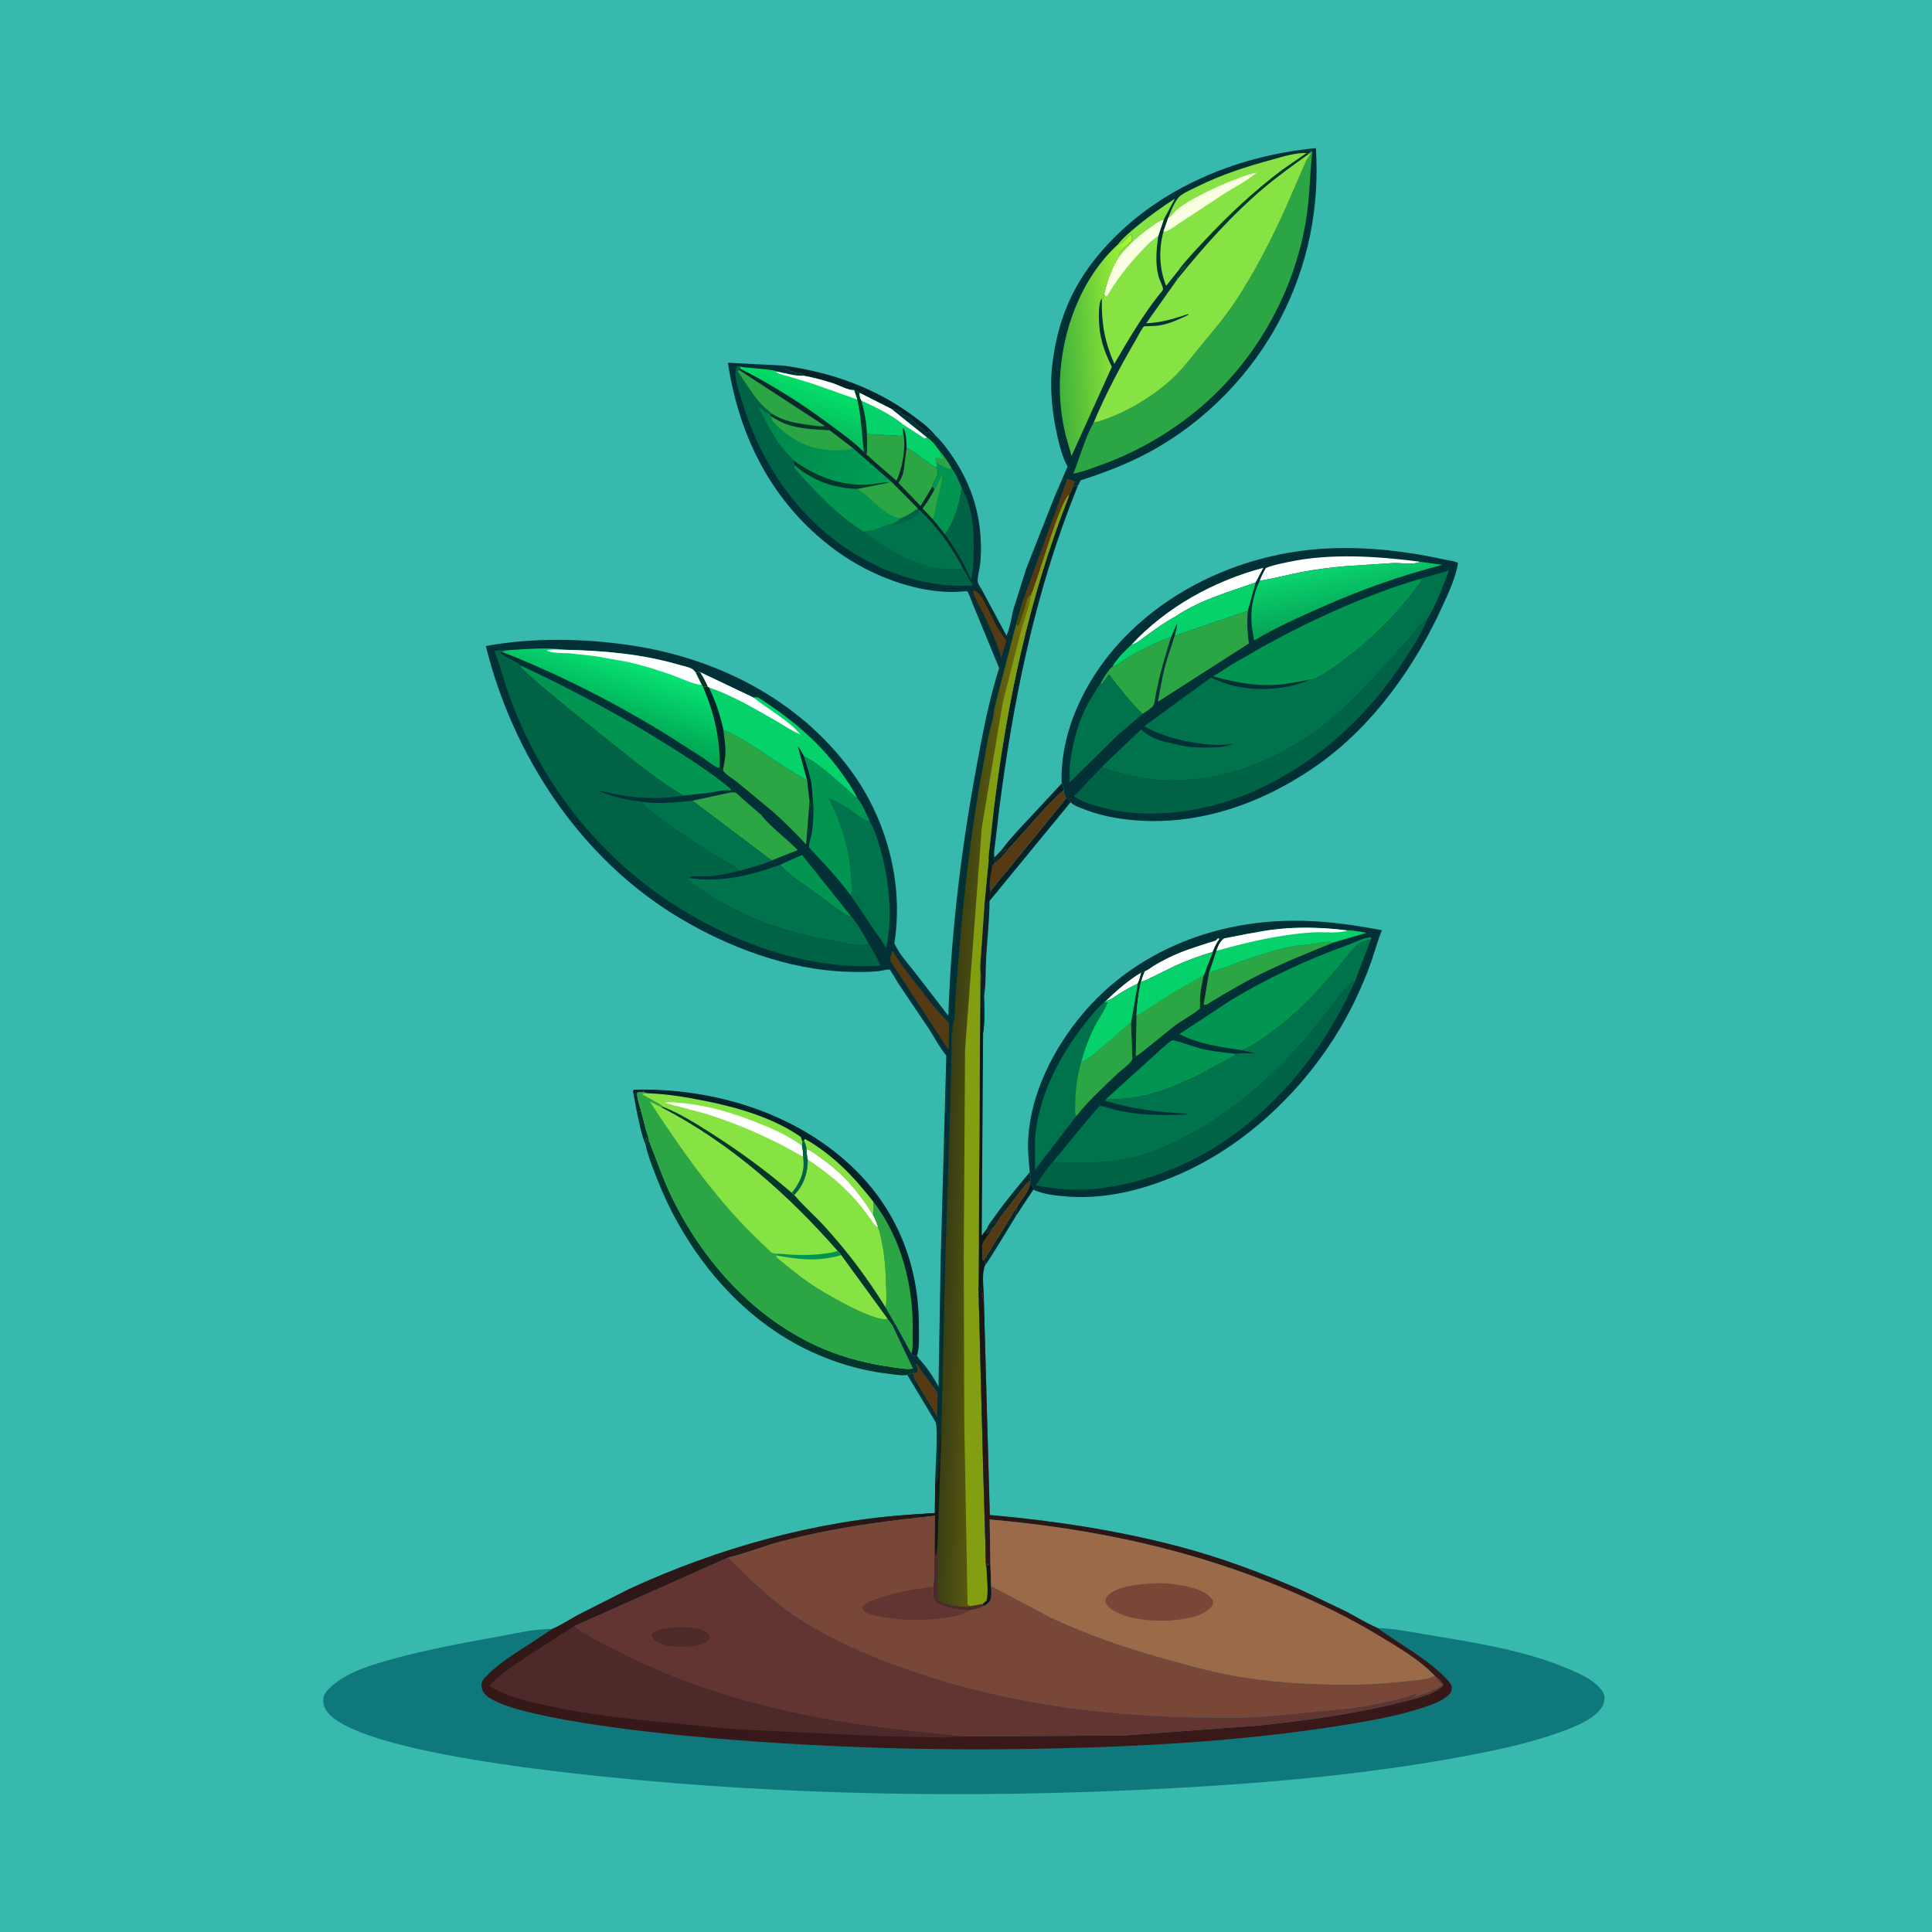 <svg version="1.1" xmlns="http://www.w3.org/2000/svg" style="display: block;" viewBox="0 0 2048 2048" width="1024" height="1024">
<defs>
	<linearGradient id="Gradient1" gradientUnits="userSpaceOnUse" x1="1039.05" y1="999.682" x2="1048.85" y2="999.231">
		<stop class="stop0" offset="0" stop-opacity="1" stop-color="rgb(23,29,37)"/>
		<stop class="stop1" offset="1" stop-opacity="1" stop-color="rgb(13,37,42)"/>
	</linearGradient>
	<linearGradient id="Gradient2" gradientUnits="userSpaceOnUse" x1="1427.22" y1="654.373" x2="1415.5" y2="599.674">
		<stop class="stop0" offset="0" stop-opacity="1" stop-color="rgb(5,165,86)"/>
		<stop class="stop1" offset="1" stop-opacity="1" stop-color="rgb(10,211,110)"/>
	</linearGradient>
	<linearGradient id="Gradient3" gradientUnits="userSpaceOnUse" x1="1205.94" y1="360.066" x2="1121.52" y2="365.342">
		<stop class="stop0" offset="0" stop-opacity="1" stop-color="rgb(171,249,54)"/>
		<stop class="stop1" offset="1" stop-opacity="1" stop-color="rgb(65,178,59)"/>
	</linearGradient>
	<linearGradient id="Gradient4" gradientUnits="userSpaceOnUse" x1="643.845" y1="770.666" x2="667.808" y2="701.655">
		<stop class="stop0" offset="0" stop-opacity="1" stop-color="rgb(0,163,82)"/>
		<stop class="stop1" offset="1" stop-opacity="1" stop-color="rgb(7,225,115)"/>
	</linearGradient>
	<linearGradient id="Gradient5" gradientUnits="userSpaceOnUse" x1="806.729" y1="443.635" x2="934.363" y2="517.713">
		<stop class="stop0" offset="0" stop-opacity="1" stop-color="rgb(0,133,73)"/>
		<stop class="stop1" offset="1" stop-opacity="1" stop-color="rgb(0,158,87)"/>
	</linearGradient>
	<linearGradient id="Gradient6" gradientUnits="userSpaceOnUse" x1="846.45" y1="449.298" x2="862.019" y2="407.356">
		<stop class="stop0" offset="0" stop-opacity="1" stop-color="rgb(7,188,94)"/>
		<stop class="stop1" offset="1" stop-opacity="1" stop-color="rgb(3,222,104)"/>
	</linearGradient>
	<linearGradient id="Gradient7" gradientUnits="userSpaceOnUse" x1="1074.5" y1="1166.69" x2="1006.69" y2="1164.47">
		<stop class="stop0" offset="0" stop-opacity="1" stop-color="rgb(116,112,12)"/>
		<stop class="stop1" offset="1" stop-opacity="1" stop-color="rgb(56,61,19)"/>
	</linearGradient>
	<linearGradient id="Gradient8" gradientUnits="userSpaceOnUse" x1="1011.02" y1="1370.97" x2="1026.65" y2="1854.57">
		<stop class="stop0" offset="0" stop-opacity="1" stop-color="rgb(26,22,21)"/>
		<stop class="stop1" offset="1" stop-opacity="1" stop-color="rgb(57,24,24)"/>
	</linearGradient>
</defs>
<path transform="translate(0,0)" fill="rgb(55,185,174)" d="M -0 -0 L 2048 0 L 2048 2048 L -0 2048 L -0 -0 z"/>
<path transform="translate(0,0)" fill="rgb(9,40,41)" d="M 675.165 1179.09 L 670.972 1156.5 L 672 1155.08 L 682.367 1155 C 682.299 1155.54 681.942 1157.03 682.185 1157.5 L 675.5 1158.13 C 674.798 1163.91 677.85 1171.47 679.372 1177.08 L 675.165 1179.09 z"/>
<path transform="translate(0,0)" fill="rgb(4,35,41)" d="M 1092.01 1251.89 L 1092.56 1253.23 C 1093.72 1255.96 1095.35 1258.01 1095.39 1261.1 L 1076.73 1289.3 C 1077.08 1285.46 1077.65 1281.88 1078.59 1278.13 C 1083.5 1270.51 1092.17 1261.23 1092.01 1251.89 z"/>
<path transform="translate(0,0)" fill="rgb(5,49,44)" d="M 675.165 1179.09 L 679.372 1177.08 L 684.821 1197.97 C 685.723 1201.16 687.752 1205.88 687.863 1209.05 L 687.153 1211.4 L 686.889 1210.39 L 685.5 1206 L 684 1208.5 L 684.523 1209.39 C 685.175 1210.66 685.174 1211.34 685.137 1212.72 L 684.351 1213.56 C 679.974 1202.91 677.628 1190.34 675.165 1179.09 z"/>
<path transform="translate(0,0)" fill="rgb(9,40,41)" d="M 1078.59 1278.13 C 1077.65 1281.88 1077.08 1285.46 1076.73 1289.3 C 1073.3 1294.88 1046.67 1339.42 1044.62 1340.44 L 1043.16 1335.58 L 1078.59 1278.13 z"/>
<path transform="translate(0,0)" fill="rgb(9,40,41)" d="M 1091.54 1242.68 C 1093.11 1246.01 1092.57 1248.34 1092.01 1251.89 C 1087.74 1253.97 1084.28 1259.77 1081.35 1263.46 L 1061.57 1288.84 C 1058.28 1293.35 1055.44 1298.79 1051.59 1302.8 C 1049.04 1304.23 1048.5 1304.53 1047.01 1307.01 L 1046.02 1307.02 C 1047.09 1304.5 1047.32 1304.56 1046.43 1302.01 C 1047.17 1298.69 1052.27 1292.65 1054.27 1289.8 C 1065.82 1273.34 1078.58 1258.04 1091.54 1242.68 z"/>
<path transform="translate(0,0)" fill="url(#Gradient1)" d="M 1048.97 955.047 C 1048.86 975.172 1046.48 995.473 1045.34 1015.59 C 1044.6 1028.76 1045.29 1043.31 1043.12 1056.25 C 1042.67 1053.74 1042.68 1051.05 1042.51 1048.5 L 1040.27 1047.97 C 1040.28 1041.77 1040.55 1035.55 1039.21 1029.46 C 1038.5 1023.74 1039.66 1016.57 1039.92 1010.74 L 1043.59 958.059 L 1048.97 955.047 z"/>
<path transform="translate(0,0)" fill="rgb(4,35,41)" d="M 1061.2 901.733 C 1066.05 894.626 1072.27 888.006 1077.91 881.503 L 1125.45 830.443 C 1126.53 833.036 1127.93 834.97 1127.39 837.779 C 1106.06 856.134 1088.41 879.966 1068.73 900.119 C 1066.19 900.658 1065.83 900.697 1064 902.5 L 1061.2 901.733 z"/>
<path transform="translate(0,0)" fill="rgb(86,58,20)" d="M 1092.01 1251.89 C 1092.17 1261.23 1083.5 1270.51 1078.59 1278.13 L 1043.16 1335.58 L 1041.59 1335.45 C 1041.51 1331.17 1040.34 1321.26 1042.14 1317.58 C 1044.46 1312.85 1048.47 1308.39 1051.1 1303.69 L 1051.59 1302.8 C 1055.44 1298.79 1058.28 1293.35 1061.57 1288.84 L 1081.35 1263.46 C 1084.28 1259.77 1087.74 1253.97 1092.01 1251.89 z"/>
<path transform="translate(0,0)" fill="rgb(4,35,41)" d="M 1130.46 845.957 C 1133.29 847.045 1133.38 847.854 1134.93 850.372 L 1048.97 955.047 L 1049.63 944.868 L 1130.46 845.957 z"/>
<path transform="translate(0,0)" fill="rgb(4,35,41)" d="M 830.803 387.57 C 880.157 394.537 925.887 410.191 966.389 439.688 C 975.129 446.054 984.948 453.061 991.579 461.674 L 990.476 462.638 L 984.51 457.5 L 983.75 458.747 C 979.531 458.303 979.228 454.991 975.995 453.005 C 973.117 451.237 975.607 453.661 973.693 451.783 C 970.508 448.658 964.054 441.74 959.966 440.726 L 959 440.51 L 954.995 438.005 L 954.49 436.5 C 951.345 434.437 948.581 433.968 944.948 433.486 L 911.076 416.381 C 909.111 414.806 907.783 414.173 905.347 413.54 C 899.47 414.065 888.696 408.088 882.657 406.186 C 872.759 403.067 862.501 400.223 852.292 398.372 L 848.5 395.51 C 846.082 395.592 844.173 395.819 842 394.51 C 840.008 393.31 840.214 393.51 838 393.51 C 836.968 392.651 836.341 392.066 835.013 391.731 C 833.321 391.305 832.245 390.225 830.536 389.751 L 829.5 389.51 L 829.91 388.957 L 830.803 387.57 z"/>
<path transform="translate(0,0)" fill="rgb(86,58,20)" d="M 1068.73 900.119 C 1088.41 879.966 1106.06 856.134 1127.39 837.779 C 1127.95 841.119 1128.29 843.29 1130.46 845.957 L 1049.63 944.868 C 1047.54 937.683 1050.82 925.243 1051.8 917.837 L 1054.85 914.188 L 1054.55 912.685 L 1053.39 911.663 L 1054.19 908.985 L 1061.2 901.733 L 1064 902.5 C 1065.83 900.697 1066.19 900.658 1068.73 900.119 z"/>
<path transform="translate(0,0)" fill="rgb(9,40,41)" d="M 1061.2 901.733 L 1064 902.5 C 1065.83 900.697 1066.19 900.658 1068.73 900.119 C 1066.54 902.69 1057.32 913.766 1054.85 914.188 L 1054.55 912.685 L 1053.39 911.663 L 1054.19 908.985 L 1061.2 901.733 z"/>
<path transform="translate(0,0)" fill="rgb(17,23,22)" d="M 1039.21 1029.46 C 1040.55 1035.55 1040.28 1041.77 1040.27 1047.97 L 1042.51 1048.5 C 1042.68 1051.05 1042.67 1053.74 1043.12 1056.25 C 1043.3 1068.66 1044.12 1082.95 1042.14 1095.13 L 1040.69 1309.82 L 1046.43 1302.01 C 1047.32 1304.56 1047.09 1304.5 1046.02 1307.02 L 1047.01 1307.01 C 1048.5 1304.53 1049.04 1304.23 1051.59 1302.8 L 1051.1 1303.69 C 1048.47 1308.39 1044.46 1312.85 1042.14 1317.58 C 1040.34 1321.26 1041.51 1331.17 1041.59 1335.45 L 1043.16 1335.58 L 1044.62 1340.44 C 1039.78 1350.28 1043.35 1368.26 1042.98 1379.38 C 1042.28 1377.63 1041.73 1376.34 1041.71 1374.43 C 1041.68 1371.56 1041.95 1374.56 1041.51 1371 L 1040.37 1370.86 L 1040.44 1366.52 L 1037.21 1364.2 L 1039.21 1029.46 z"/>
<path transform="translate(0,0)" fill="rgb(9,40,41)" d="M 1040.27 1047.97 L 1042.51 1048.5 C 1042.68 1051.05 1042.67 1053.74 1043.12 1056.25 C 1043.3 1068.66 1044.12 1082.95 1042.14 1095.13 L 1040.27 1047.97 z"/>
<path transform="translate(0,0)" fill="rgb(4,35,41)" d="M 1137.3 516.23 C 1139.11 515.5 1140.58 514.433 1142.5 515.191 L 1133.07 539.304 C 1094.35 642.277 1073.4 748.08 1059.3 856.867 L 1055.21 892.017 C 1054.64 897.067 1053.09 904.01 1054.19 908.985 L 1053.39 911.663 L 1054.55 912.685 L 1054.85 914.188 L 1051.8 917.837 C 1050.82 925.243 1047.54 937.683 1049.63 944.868 L 1048.97 955.047 L 1043.59 958.059 L 1047.96 912.573 C 1047.43 908.377 1048.54 902.963 1048.92 898.641 L 1053.18 859.99 C 1066.86 747.32 1090.69 633.591 1132.39 527.749 L 1133.37 524.524 C 1135.23 522.197 1136.18 519 1137.3 516.23 z"/>
<path transform="translate(0,0)" fill="rgb(17,23,22)" d="M 1043.59 958.059 L 1047.96 912.573 C 1048.75 915.292 1049.64 916.569 1048.73 919.332 C 1047.54 922.95 1047.74 926.764 1047.33 930.515 C 1047.02 933.331 1047.16 935.949 1046.45 938.712 C 1045.84 941.114 1045.94 939.933 1046.25 942.505 C 1048.24 939.659 1047.6 935.827 1047.51 932.5 C 1048.75 930.421 1049.08 930.657 1048.72 928.125 C 1048.5 926.548 1048.44 925.531 1049 924.005 L 1050 923 L 1049.57 919.529 L 1051.8 917.837 C 1050.82 925.243 1047.54 937.683 1049.63 944.868 L 1048.97 955.047 L 1043.59 958.059 z"/>
<path transform="translate(0,0)" fill="rgb(2,54,43)" d="M 684.351 1213.56 L 685.137 1212.72 C 685.174 1211.34 685.175 1210.66 684.523 1209.39 L 684 1208.5 L 685.5 1206 L 686.889 1210.39 L 687.153 1211.4 L 687.863 1209.05 C 695.833 1228.98 702.379 1248.92 711.773 1268.33 C 745.239 1337.46 800.107 1398.57 871.523 1429.29 C 895.809 1439.73 920.946 1445.88 947.078 1449.45 C 953.476 1450.32 961.385 1451.92 967.782 1450.72 C 968.573 1452.64 968.685 1453.78 968.837 1455.81 L 967.85 1456.02 C 965.348 1456.2 963.82 1455.94 961.693 1457.38 L 960.858 1457.61 C 955.808 1458.52 948.241 1456.99 943.039 1456.41 C 902.473 1451.95 861.803 1437.04 827.524 1415.07 C 767.807 1376.8 722.471 1315.86 696.782 1250.36 C 692.172 1238.6 687.058 1225.9 684.351 1213.56 z"/>
<path transform="translate(0,0)" fill="rgb(4,35,41)" d="M 682.367 1155 C 763.859 1155.08 849.464 1182.88 907.978 1241.43 C 952.817 1286.29 974.468 1344.37 974.086 1407.44 C 974.036 1415.73 974.888 1429.5 971.939 1437.07 C 970.004 1437.57 970.759 1437.59 968.838 1437.29 C 966.921 1436.99 967.045 1436.37 965.987 1434.88 L 948.451 1402.8 L 938.8 1386.07 C 919.493 1355 898.146 1326.43 873.441 1299.45 C 863.418 1288.51 851.916 1278.62 842.362 1267.34 L 841.834 1266.7 L 839.149 1264.42 C 812.448 1241.31 784.243 1220.74 754.485 1201.78 C 737.942 1191.23 720.766 1180.4 702.454 1173.21 L 700.163 1171 L 679.365 1159.5 L 686.467 1158.89 L 682.185 1157.5 C 681.942 1157.03 682.299 1155.54 682.367 1155 z"/>
<path transform="translate(0,0)" fill="rgb(134,227,67)" d="M 852.056 1208.9 L 853.487 1207.4 C 882.872 1224 905.518 1247.67 925.959 1274.11 C 926.206 1278.89 926.835 1283.32 925.382 1287.96 C 910.194 1263.24 893.253 1243.63 869.349 1227 C 864.885 1223.89 860.037 1219.91 854.921 1218.07 C 854.595 1214.57 853.543 1212.03 852.056 1208.9 z"/>
<path transform="translate(0,0)" fill="rgb(44,166,68)" d="M 925.959 1274.11 C 955.782 1312.73 968.784 1364.61 967.401 1412.84 C 967.23 1418.79 968.074 1427.72 966.578 1433.34 L 965.987 1434.88 L 948.451 1402.8 L 938.8 1386.07 C 940.152 1379.62 939.542 1372.22 939.411 1365.66 C 939.084 1349.33 938.223 1333.56 934.983 1317.5 C 933.86 1311.93 932.942 1305.71 930.486 1300.57 C 929.27 1296.1 927.348 1292.13 925.382 1287.96 C 926.835 1283.32 926.206 1278.89 925.959 1274.11 z"/>
<path transform="translate(0,0)" fill="rgb(134,227,67)" d="M 854.921 1218.07 C 860.037 1219.91 864.885 1223.89 869.349 1227 C 893.253 1243.63 910.194 1263.24 925.382 1287.96 C 927.348 1292.13 929.27 1296.1 930.486 1300.57 C 932.942 1305.71 933.86 1311.93 934.983 1317.5 C 938.223 1333.56 939.084 1349.33 939.411 1365.66 C 939.542 1372.22 940.152 1379.62 938.8 1386.07 C 919.493 1355 898.146 1326.43 873.441 1299.45 C 863.418 1288.51 851.916 1278.62 842.362 1267.34 L 841.834 1266.7 L 842.896 1265.64 C 852.264 1255.87 856.42 1242.38 856.216 1229.19 C 855.325 1225.57 855.204 1221.78 854.921 1218.07 z"/>
<path transform="translate(0,0)" fill="rgb(254,255,254)" d="M 854.921 1218.07 C 860.037 1219.91 864.885 1223.89 869.349 1227 C 893.253 1243.63 910.194 1263.24 925.382 1287.96 C 927.348 1292.13 929.27 1296.1 930.486 1300.57 C 927.5 1299.78 924.888 1294.9 923.024 1292.36 C 917.757 1285.16 912.386 1278.16 906.496 1271.46 C 892.534 1255.58 873.994 1240.58 856.216 1229.19 C 855.325 1225.57 855.204 1221.78 854.921 1218.07 z"/>
<path transform="translate(0,0)" fill="rgb(134,227,67)" d="M 686.467 1158.89 C 708.014 1159.73 728.669 1163.17 749.752 1167.5 C 783.501 1174.43 820.287 1185.25 848.855 1205.18 L 850.733 1210.27 L 852.056 1208.9 C 853.543 1212.03 854.595 1214.57 854.921 1218.07 C 855.204 1221.78 855.325 1225.57 856.216 1229.19 C 856.42 1242.38 852.264 1255.87 842.896 1265.64 L 841.834 1266.7 L 839.149 1264.42 C 812.448 1241.31 784.243 1220.74 754.485 1201.78 C 737.942 1191.23 720.766 1180.4 702.454 1173.21 L 700.163 1171 L 679.365 1159.5 L 686.467 1158.89 z"/>
<path transform="translate(0,0)" fill="rgb(0,99,69)" d="M 852.056 1208.9 C 853.543 1212.03 854.595 1214.57 854.921 1218.07 C 855.204 1221.78 855.325 1225.57 856.216 1229.19 C 856.42 1242.38 852.264 1255.87 842.896 1265.64 L 841.834 1266.7 L 839.149 1264.42 C 840.444 1263.08 841.563 1261.61 842.637 1260.08 C 849.965 1249.68 853.368 1238.82 851.208 1226.15 C 851.244 1222.04 850.675 1218.32 849.898 1214.3 L 850.733 1210.27 L 852.056 1208.9 z"/>
<path transform="translate(0,0)" fill="rgb(254,255,254)" d="M 704.641 1168.95 C 710.362 1167.8 715.889 1168.8 721.624 1169.26 C 749.966 1171.52 776.913 1179.73 803.19 1190.27 C 817.653 1196.08 831.715 1202.1 844.727 1210.77 L 849.898 1214.3 C 850.675 1218.32 851.244 1222.04 851.208 1226.15 C 818.498 1207.1 783.52 1191.62 747.343 1180.4 L 704.641 1168.95 z"/>
<path transform="translate(0,0)" fill="rgb(44,166,68)" d="M 682.185 1157.5 L 686.467 1158.89 L 679.365 1159.5 L 700.163 1171 L 702.454 1173.21 C 720.766 1180.4 737.942 1191.23 754.485 1201.78 C 784.243 1220.74 812.448 1241.31 839.149 1264.42 L 841.834 1266.7 L 842.362 1267.34 C 851.916 1278.62 863.418 1288.51 873.441 1299.45 C 898.146 1326.43 919.493 1355 938.8 1386.07 L 948.451 1402.8 L 946.631 1406.14 L 967.782 1450.72 C 961.385 1451.92 953.476 1450.32 947.078 1449.45 C 920.946 1445.88 895.809 1439.73 871.523 1429.29 C 800.107 1398.57 745.239 1337.46 711.773 1268.33 C 702.379 1248.92 695.833 1228.98 687.863 1209.05 C 687.752 1205.88 685.723 1201.16 684.821 1197.97 L 679.372 1177.08 C 677.85 1171.47 674.798 1163.91 675.5 1158.13 L 682.185 1157.5 z"/>
<path transform="translate(0,0)" fill="rgb(134,227,67)" d="M 823.692 1329.1 C 822.188 1328.77 819.844 1328.6 818.5 1327.98 C 816.936 1327.25 814.849 1324.85 813.5 1323.61 L 798.587 1309.34 C 755.875 1266.95 721.684 1217.84 688.785 1167.64 L 700.794 1173.62 L 702.454 1173.21 C 720.766 1180.4 737.942 1191.23 754.485 1201.78 C 784.243 1220.74 812.448 1241.31 839.149 1264.42 L 841.834 1266.7 L 842.362 1267.34 C 851.916 1278.62 863.418 1288.51 873.441 1299.45 C 898.146 1326.43 919.493 1355 938.8 1386.07 L 948.451 1402.8 L 946.631 1406.14 C 944.882 1403.19 942.798 1400.56 940.681 1397.86 L 939.4 1398.07 C 923.156 1399.49 872.562 1369.81 858.498 1360.17 C 846.242 1351.77 834.753 1342.11 823.234 1332.74 L 823.163 1330.86 L 823.692 1329.1 z"/>
<path transform="translate(0,0)" fill="rgb(2,54,43)" d="M 702.454 1173.21 C 720.766 1180.4 737.942 1191.23 754.485 1201.78 C 784.243 1220.74 812.448 1241.31 839.149 1264.42 L 841.834 1266.7 L 842.362 1267.34 C 851.916 1278.62 863.418 1288.51 873.441 1299.45 C 898.146 1326.43 919.493 1355 938.8 1386.07 L 948.451 1402.8 L 946.631 1406.14 C 944.882 1403.19 942.798 1400.56 940.681 1397.86 L 891.61 1330.52 L 887.77 1325.84 C 834.569 1265.22 772.878 1210.9 700.794 1173.62 L 702.454 1173.21 z"/>
<path transform="translate(0,0)" fill="rgb(134,227,67)" d="M 887.77 1325.84 L 891.61 1330.52 L 940.681 1397.86 L 939.4 1398.07 C 923.156 1399.49 872.562 1369.81 858.498 1360.17 C 846.242 1351.77 834.753 1342.11 823.234 1332.74 L 823.163 1330.86 L 823.692 1329.1 C 828.328 1328.76 833.919 1329.82 838.654 1330.01 C 850.709 1330.48 863.013 1330.62 874.95 1328.77 C 879.133 1328.13 883.977 1327.79 887.77 1325.84 z"/>
<path transform="translate(0,0)" fill="rgb(2,148,81)" d="M 887.77 1325.84 L 891.61 1330.52 C 867.443 1337.48 847.586 1335.26 823.163 1330.86 L 823.692 1329.1 C 828.328 1328.76 833.919 1329.82 838.654 1330.01 C 850.709 1330.48 863.013 1330.62 874.95 1328.77 C 879.133 1328.13 883.977 1327.79 887.77 1325.84 z"/>
<path transform="translate(0,0)" fill="rgb(1,49,54)" d="M 1091.54 1242.68 C 1090.52 1230.8 1089.24 1219.32 1089.91 1207.34 C 1092.62 1158.82 1116.92 1111.24 1147.77 1074.6 C 1196.93 1016.23 1268.79 983.474 1344.24 977.187 C 1385.72 973.731 1424.18 978.263 1464.84 986.068 C 1460.36 997.141 1457.3 1008.73 1453.37 1020.01 C 1448.85 1032.96 1443.45 1045.51 1437.61 1057.92 C 1399.67 1138.54 1329.8 1210.89 1247.51 1245.94 C 1209.66 1262.06 1168.8 1272.08 1127.5 1268.11 C 1117.22 1267.12 1107.51 1266.03 1097.85 1262.17 L 1095.39 1261.1 C 1095.35 1258.01 1093.72 1255.96 1092.56 1253.23 L 1092.01 1251.89 C 1092.57 1248.34 1093.11 1246.01 1091.54 1242.68 z"/>
<path transform="translate(0,0)" fill="rgb(254,255,254)" d="M 1172.31 1060.89 C 1183.83 1049.92 1196.18 1038.97 1209.92 1030.84 C 1208.88 1035.04 1207.9 1038.9 1206.01 1042.83 C 1199.14 1045.83 1192.75 1049.62 1186.39 1053.56 C 1182.8 1055.78 1176.51 1060.92 1172.31 1060.89 z"/>
<path transform="translate(0,0)" fill="rgb(254,255,254)" d="M 1213.3 1029.68 C 1216.47 1028.59 1219.72 1025.87 1222.6 1024.07 C 1227.59 1020.96 1232.74 1018.19 1238 1015.56 C 1252.31 1008.41 1266.52 1004.1 1281.62 999.179 C 1285.14 998.033 1289.11 997.818 1291.04 994.567 L 1292.85 995.294 C 1289.85 999.082 1287.34 1004.61 1285.62 1009.12 C 1271.75 1013.13 1258.77 1018.01 1245.58 1023.9 L 1222.01 1035.51 C 1217.98 1037.52 1213.95 1039.96 1209.46 1040.62 C 1210.43 1036.77 1211.72 1033.31 1213.3 1029.68 z"/>
<path transform="translate(0,0)" fill="rgb(44,166,68)" d="M 1292.85 995.294 C 1294.67 994.858 1295.89 994.386 1297.75 994.734 C 1293.15 997.895 1291.3 1002.65 1289.47 1007.9 L 1281.46 1031.92 C 1286.03 1029.03 1293.53 1027.41 1298.75 1025.45 C 1321.54 1016.9 1344.57 1008.37 1368.5 1003.58 C 1376.26 1002.03 1384.17 1001.65 1392 1000.63 C 1399.75 999.627 1406.32 997.605 1414.23 998.838 C 1387.76 1009.55 1361.18 1020.19 1335.58 1032.88 C 1317.73 1041.73 1300.62 1051.95 1283.52 1062.15 C 1280.79 1063.78 1278.91 1066.06 1275.86 1064.84 L 1274.68 1066.28 L 1273.5 1065.93 L 1272.04 1060.63 C 1271.85 1051.7 1274.23 1042.28 1276.05 1033.59 C 1277.57 1031.29 1278.42 1027.29 1279.41 1024.63 L 1285.62 1009.12 C 1287.34 1004.61 1289.85 999.082 1292.85 995.294 z"/>
<path transform="translate(0,0)" fill="rgb(9,40,41)" d="M 1292.85 995.294 C 1294.67 994.858 1295.89 994.386 1297.75 994.734 C 1293.15 997.895 1291.3 1002.65 1289.47 1007.9 L 1281.46 1031.92 L 1275.86 1064.84 L 1274.68 1066.28 L 1273.5 1065.93 L 1272.04 1060.63 C 1271.85 1051.7 1274.23 1042.28 1276.05 1033.59 C 1277.57 1031.29 1278.42 1027.29 1279.41 1024.63 L 1285.62 1009.12 C 1287.34 1004.61 1289.85 999.082 1292.85 995.294 z"/>
<path transform="translate(0,0)" fill="rgb(6,210,107)" d="M 1297.75 994.734 L 1319 990.602 C 1322.7 989.698 1326.3 989.419 1330 988.649 C 1361.8 982.037 1396.42 982.124 1428.52 986.316 C 1435.19 986.197 1441.97 987.592 1448.5 988.873 L 1414.23 998.838 C 1406.32 997.605 1399.75 999.627 1392 1000.63 C 1384.17 1001.65 1376.26 1002.03 1368.5 1003.58 C 1344.57 1008.37 1321.54 1016.9 1298.75 1025.45 C 1293.53 1027.41 1286.03 1029.03 1281.46 1031.92 L 1289.47 1007.9 C 1291.3 1002.65 1293.15 997.895 1297.75 994.734 z"/>
<path transform="translate(0,0)" fill="rgb(254,255,254)" d="M 1297.75 994.734 L 1319 990.602 C 1322.7 989.698 1326.3 989.419 1330 988.649 C 1361.8 982.037 1396.42 982.124 1428.52 986.316 C 1419.27 989.58 1406.7 988.018 1396.92 988.197 C 1388.51 988.351 1380.15 989.203 1371.81 990.238 C 1343.34 993.772 1317.01 1000.17 1289.47 1007.9 C 1291.3 1002.65 1293.15 997.895 1297.75 994.734 z"/>
<path transform="translate(0,0)" fill="rgb(2,148,81)" d="M 1172.81 1164.72 L 1230.47 1112.5 C 1232.85 1110.62 1240.47 1103.25 1242.92 1102.73 C 1245.27 1102.24 1267.95 1110.43 1272.45 1111.53 C 1284.83 1114.52 1297.89 1115.69 1310.52 1117.17 C 1305.29 1121.72 1297.46 1124.83 1291.34 1128.26 C 1257.24 1147.39 1215.04 1167.33 1174.95 1164.93 L 1172.81 1164.72 z"/>
<path transform="translate(0,0)" fill="rgb(44,166,68)" d="M 1209.46 1040.62 C 1213.95 1039.96 1217.98 1037.52 1222.01 1035.51 L 1245.58 1023.9 C 1258.77 1018.01 1271.75 1013.13 1285.62 1009.12 L 1279.41 1024.63 C 1278.42 1027.29 1277.57 1031.29 1276.05 1033.59 C 1274.23 1042.28 1271.85 1051.7 1272.04 1060.63 L 1272.01 1069 C 1264.46 1075.71 1254.25 1080.79 1245.93 1086.8 C 1240.59 1090.66 1206.76 1119.25 1203.95 1119.73 C 1202.58 1121.04 1202.19 1121.49 1200.31 1122.02 L 1198.89 1084.2 L 1206.01 1042.83 C 1207.9 1038.9 1208.88 1035.04 1209.92 1030.84 L 1213.3 1029.68 C 1211.72 1033.31 1210.43 1036.77 1209.46 1040.62 z"/>
<path transform="translate(0,0)" fill="rgb(5,49,44)" d="M 1213.3 1029.68 C 1211.72 1033.31 1210.43 1036.77 1209.46 1040.62 C 1206.92 1052.09 1205.16 1064.33 1204.72 1076.08 L 1203.95 1119.73 C 1202.58 1121.04 1202.19 1121.49 1200.31 1122.02 L 1198.89 1084.2 L 1206.01 1042.83 C 1207.9 1038.9 1208.88 1035.04 1209.92 1030.84 L 1213.3 1029.68 z"/>
<path transform="translate(0,0)" fill="rgb(6,210,107)" d="M 1209.46 1040.62 C 1213.95 1039.96 1217.98 1037.52 1222.01 1035.51 L 1245.58 1023.9 C 1258.77 1018.01 1271.75 1013.13 1285.62 1009.12 L 1279.41 1024.63 C 1278.42 1027.29 1277.57 1031.29 1276.05 1033.59 L 1243.78 1051.9 L 1220.18 1066.78 C 1215.51 1069.91 1210.13 1074.65 1204.72 1076.08 C 1205.16 1064.33 1206.92 1052.09 1209.46 1040.62 z"/>
<path transform="translate(0,0)" fill="rgb(2,148,81)" d="M 1317.16 1113.33 C 1294.9 1110.1 1270.35 1106.82 1250.27 1096.12 L 1303.95 1060.77 C 1342.84 1037.11 1385.15 1017.33 1428 1002.02 C 1435.27 999.418 1446.11 993.637 1453.5 993.429 L 1453.07 996.068 C 1442.34 997.22 1437.46 1001.88 1430.95 1009.96 C 1405.2 1041.92 1380.26 1070.47 1346.82 1094.84 C 1337.32 1101.77 1328 1108.64 1317.16 1113.33 z"/>
<path transform="translate(0,0)" fill="rgb(0,114,76)" d="M 1206.01 1042.83 L 1198.89 1084.2 L 1200.31 1122.02 C 1200.09 1123.05 1200.07 1123.53 1199.38 1124.5 C 1196.04 1129.23 1188.63 1134.2 1184.31 1138.31 C 1169.62 1152.3 1153.6 1166.98 1141.08 1182.87 L 1097.11 1240.03 L 1097.02 1210 C 1099.18 1167.73 1119.26 1126.52 1144.01 1093 C 1152.17 1081.94 1160.5 1071.16 1170.73 1061.92 L 1172.31 1060.89 C 1176.51 1060.92 1182.8 1055.78 1186.39 1053.56 C 1192.75 1049.62 1199.14 1045.83 1206.01 1042.83 z"/>
<path transform="translate(0,0)" fill="rgb(6,210,107)" d="M 1206.01 1042.83 L 1198.89 1084.2 C 1188.63 1090.74 1153.91 1125.75 1146.31 1125.16 C 1150.19 1111.46 1154.78 1098.68 1161.48 1086.08 C 1165.43 1078.65 1171.61 1070.38 1174.17 1062.5 L 1172.53 1062.48 L 1170.73 1061.92 L 1172.31 1060.89 C 1176.51 1060.92 1182.8 1055.78 1186.39 1053.56 C 1192.75 1049.62 1199.14 1045.83 1206.01 1042.83 z"/>
<path transform="translate(0,0)" fill="rgb(44,166,68)" d="M 1198.89 1084.2 L 1200.31 1122.02 C 1200.09 1123.05 1200.07 1123.53 1199.38 1124.5 C 1196.04 1129.23 1188.63 1134.2 1184.31 1138.31 C 1169.62 1152.3 1153.6 1166.98 1141.08 1182.87 L 1140.37 1181.69 C 1139.23 1178.57 1139.8 1173.65 1139.83 1170.27 C 1139.95 1154.88 1141.94 1139.96 1146.31 1125.16 C 1153.91 1125.75 1188.63 1090.74 1198.89 1084.2 z"/>
<path transform="translate(0,0)" fill="rgb(0,99,69)" d="M 1436.38 1039.99 C 1398.25 1126.84 1328.35 1205.79 1238.5 1240.88 C 1195.86 1257.54 1150.87 1266.28 1105.23 1257.63 L 1097.86 1256.61 C 1103.48 1248.1 1109.26 1239.34 1116.02 1231.69 C 1124.04 1232.52 1132.45 1232.27 1140.51 1232.37 C 1161.78 1232.66 1182.68 1231.87 1203.4 1226.53 C 1221.37 1221.9 1238.76 1214.14 1255.21 1205.65 C 1308.24 1178.27 1355.1 1136.53 1392.59 1090.4 L 1415.3 1061.81 C 1421.36 1054.01 1426.87 1043.7 1436.38 1039.99 z"/>
<path transform="translate(0,0)" fill="rgb(0,114,76)" d="M 1317.16 1113.33 C 1328 1108.64 1337.32 1101.77 1346.82 1094.84 C 1380.26 1070.47 1405.2 1041.92 1430.95 1009.96 C 1437.46 1001.88 1442.34 997.22 1453.07 996.068 L 1436.38 1039.99 C 1426.87 1043.7 1421.36 1054.01 1415.3 1061.81 L 1392.59 1090.4 C 1355.1 1136.53 1308.24 1178.27 1255.21 1205.65 C 1238.76 1214.14 1221.37 1221.9 1203.4 1226.53 C 1182.68 1231.87 1161.78 1232.66 1140.51 1232.37 C 1132.45 1232.27 1124.04 1232.52 1116.02 1231.69 L 1157.01 1182.03 C 1159.03 1179.86 1163.91 1173.47 1166.18 1172.4 C 1167.36 1171.85 1177.15 1175.18 1179.05 1175.68 C 1204.8 1182.45 1231.42 1182.47 1257.84 1181.52 L 1258.04 1180.5 C 1227.87 1179.02 1200.21 1175.7 1171.29 1166.73 L 1172.81 1164.72 L 1174.95 1164.93 C 1215.04 1167.33 1257.24 1147.39 1291.34 1128.26 C 1297.46 1124.83 1305.29 1121.72 1310.52 1117.17 C 1312.8 1115.8 1326.71 1116.72 1330 1116.67 L 1317.16 1113.33 z"/>
<path transform="translate(0,0)" fill="rgb(1,49,54)" d="M 1125.45 830.443 C 1123.35 775.608 1150.74 720.028 1187.47 680.412 C 1244.74 618.637 1327.84 584.306 1411.32 581.199 C 1451.29 579.711 1492.67 584.529 1531.65 593.217 C 1534.98 593.958 1543.36 594.806 1545.63 596.939 C 1542.93 612.735 1535.65 628.051 1529.06 642.567 C 1500.04 706.494 1455.71 768.911 1398 809.974 C 1335.17 854.684 1258.99 880.17 1181.76 866.828 C 1169.43 864.698 1156.79 861.122 1145.24 856.323 C 1141.76 854.873 1137.39 853.279 1134.93 850.372 C 1133.38 847.854 1133.29 847.045 1130.46 845.957 C 1128.29 843.29 1127.95 841.119 1127.39 837.779 C 1127.93 834.97 1126.53 833.036 1125.45 830.443 z"/>
<path transform="translate(0,0)" fill="rgb(254,255,254)" d="M 1199.32 683.48 C 1236.28 643.558 1286.88 615.777 1339.14 601.915 L 1331.04 617.451 C 1302.32 627.605 1272.29 635.858 1246.73 653.056 L 1246.73 653.124 C 1236.18 658.719 1226.23 665.912 1216.5 672.825 C 1211.65 676.273 1205.1 682.4 1199.32 683.48 z"/>
<path transform="translate(0,0)" fill="rgb(254,255,254)" d="M 1335.28 615.614 C 1337.18 610.839 1339.29 606.595 1341.85 602.149 C 1349.2 598.986 1357.76 597.486 1365.56 595.791 C 1409.72 586.2 1460.31 589.605 1504.98 595.413 C 1503.82 596.116 1503.51 596.404 1502 596.723 C 1494.8 598.237 1484.2 596.639 1476.6 596.846 L 1425.9 600.189 C 1410.36 601.668 1394.68 603.486 1379.35 606.475 C 1364.66 609.337 1350.07 613.373 1335.28 615.614 z"/>
<path transform="translate(0,0)" fill="rgb(44,166,68)" d="M 1179.33 706.534 C 1183.5 706.436 1190.16 700.182 1194.25 697.807 C 1209.58 688.901 1225.01 681.096 1241.64 674.854 C 1235.02 695.583 1229.08 715.285 1225.06 736.737 C 1224.5 739.694 1224.07 745.267 1222.76 747.71 C 1221.24 750.527 1213.98 754.743 1211.14 756.762 C 1198.54 744.618 1186.06 728.975 1175.63 714.903 L 1168.06 725.056 L 1166.5 724.666 C 1169.9 718.637 1174.03 711.015 1179.33 706.534 z"/>
<path transform="translate(0,0)" fill="rgb(6,210,107)" d="M 1246.73 653.124 L 1246.73 653.056 C 1272.29 635.858 1302.32 627.605 1331.04 617.451 L 1322.7 647.517 L 1245.2 673.917 C 1246.54 669.423 1247.83 665.53 1247.62 660.773 L 1241.64 674.854 C 1225.01 681.096 1209.58 688.901 1194.25 697.807 C 1190.16 700.182 1183.5 706.436 1179.33 706.534 C 1183.59 698.574 1192.7 689.58 1199.32 683.48 C 1205.1 682.4 1211.65 676.273 1216.5 672.825 C 1226.23 665.912 1236.18 658.719 1246.73 653.124 z"/>
<path transform="translate(0,0)" fill="rgb(0,114,76)" d="M 1166.5 724.666 L 1168.06 725.056 L 1175.63 714.903 C 1186.06 728.975 1198.54 744.618 1211.14 756.762 L 1185.24 778.794 L 1133.85 829.32 C 1133.86 821.675 1133.62 813.901 1134.65 806.315 C 1137.86 782.819 1145.57 755.767 1159.32 736.023 C 1161.29 731.969 1163.73 728.206 1166.5 724.666 z"/>
<path transform="translate(0,0)" fill="rgb(44,166,68)" d="M 1245.2 673.917 L 1322.7 647.517 C 1321.76 659.441 1322.13 670.2 1323.94 682.034 L 1227.34 743.954 C 1229.82 731.654 1231.68 719.151 1234.82 707 C 1237.72 695.782 1241.84 684.992 1245.2 673.917 z"/>
<path transform="translate(0,0)" fill="url(#Gradient2)" d="M 1504.98 595.413 L 1528.92 598.85 C 1485.25 609.886 1441.99 625.485 1400.8 643.703 C 1376.65 654.388 1352.1 665.466 1329.36 678.936 L 1327.57 667.735 C 1325.93 657.667 1326.21 645.367 1328.6 635.5 C 1330.27 628.616 1332.23 622.032 1335.28 615.614 C 1350.07 613.373 1364.66 609.337 1379.35 606.475 C 1394.68 603.486 1410.36 601.668 1425.9 600.189 L 1476.6 596.846 C 1484.2 596.639 1494.8 598.237 1502 596.723 C 1503.51 596.404 1503.82 596.116 1504.98 595.413 z"/>
<path transform="translate(0,0)" fill="rgb(2,148,81)" d="M 1506.25 613.356 L 1506.72 615.726 C 1485.15 646.162 1460.11 671.839 1430.83 694.809 C 1418.7 704.321 1405.08 714.317 1391 720.727 L 1390.14 720.403 C 1388.94 720.05 1387.89 720.096 1386.72 720.557 L 1386.28 720.871 C 1375.82 722.648 1365.41 724.951 1354.82 725.783 C 1338.01 727.103 1320.85 725.126 1304.44 721.478 C 1298.36 720.126 1291.78 719.024 1286.04 716.61 C 1292.48 713.488 1298.53 708.877 1304.66 705.134 L 1339.5 684.998 C 1392.05 656.147 1448.7 630.406 1506.25 613.356 z"/>
<path transform="translate(0,0)" fill="rgb(0,99,69)" d="M 1168.27 812.673 C 1171.55 815.175 1176.58 816.232 1180.5 817.445 C 1190.85 820.648 1201.24 823.256 1211.96 824.867 C 1280.46 835.159 1349.28 810.616 1403.1 768.545 C 1423.77 752.388 1442.06 733.804 1459.78 714.53 L 1495.27 674.979 C 1500.58 668.983 1505.93 661.047 1512.36 656.379 L 1513.2 655.791 C 1507.51 670.68 1498.29 684.667 1489.72 698.015 C 1449.84 760.065 1396.16 808.683 1328.65 838.941 C 1275.37 862.823 1204.97 871.783 1149.49 849.948 C 1145.48 848.37 1142.07 846.494 1138.56 844.029 L 1168.27 812.673 z"/>
<path transform="translate(0,0)" fill="rgb(0,114,76)" d="M 1506.25 613.356 L 1536.04 604.784 C 1529.31 621.736 1522.83 640.268 1513.2 655.791 L 1512.36 656.379 C 1505.93 661.047 1500.58 668.983 1495.27 674.979 L 1459.78 714.53 C 1442.06 733.804 1423.77 752.388 1403.1 768.545 C 1349.28 810.616 1280.46 835.159 1211.96 824.867 C 1201.24 823.256 1190.85 820.648 1180.5 817.445 C 1176.58 816.232 1171.55 815.175 1168.27 812.673 L 1209.55 773.249 C 1215.91 779.094 1223.82 783.164 1232.05 785.637 L 1256.81 791.257 C 1266.29 792.632 1298.97 794.036 1306.5 788.422 C 1296.97 790.373 1283.57 789.652 1273.9 788.392 C 1252.55 785.609 1231.88 780.435 1212.95 769.826 L 1283.65 718.184 C 1313.3 733.365 1352.59 733.884 1383.72 722.681 C 1385.43 722.065 1384.87 722.305 1386.28 720.871 L 1386.72 720.557 C 1387.89 720.096 1388.94 720.05 1390.14 720.403 L 1391 720.727 C 1405.08 714.317 1418.7 704.321 1430.83 694.809 C 1460.11 671.839 1485.15 646.162 1506.72 615.726 L 1506.25 613.356 z"/>
<path transform="translate(0,0)" fill="rgb(1,49,54)" d="M 1066.77 673.911 C 1070.8 666.17 1071.93 654.344 1074.33 645.716 L 1087.94 602.508 L 1117.47 527.534 L 1131.66 494.5 C 1126.3 484.813 1123.6 474.123 1121.11 463.413 C 1115.26 438.181 1112.44 411.279 1115.62 385.419 C 1121.03 341.554 1135.43 305.188 1163.8 270.87 C 1220.3 202.509 1308.03 165.06 1394.95 157.049 C 1398.78 220.087 1386.91 280.071 1358.03 336.391 C 1327.33 396.244 1277.45 447.372 1218.23 479.312 C 1194.95 491.872 1170.66 501.076 1145.54 509.178 L 1142.5 515.191 C 1140.58 514.433 1139.11 515.5 1137.3 516.23 C 1136.18 519 1135.23 522.197 1133.37 524.524 L 1132.39 527.749 C 1090.69 633.591 1066.86 747.32 1053.18 859.99 L 1048.92 898.641 C 1048.54 902.963 1047.43 908.377 1047.96 912.573 L 1043.59 958.059 L 1039.92 1010.74 C 1039.66 1016.57 1038.5 1023.74 1039.21 1029.46 L 1037.21 1364.2 L 1042.21 1557.66 L 1044.46 1634 C 1044.86 1643.52 1044.21 1653.99 1045.78 1663.36 L 1046.48 1657 L 1047.05 1658.03 L 1047.5 1659.51 L 1048 1658.5 L 1048.64 1657.12 L 1049.89 1657.6 L 1050.72 1681.49 C 1050.8 1686.61 1052.13 1694.98 1048.18 1698.84 C 1046.68 1700.31 1044.85 1701.53 1043.09 1702.66 C 1037.91 1705.14 1032.58 1706.4 1026.91 1707.2 C 1014.49 1706.63 1005.74 1705.13 994.213 1700.05 L 990.5 1696.78 C 988.574 1691.94 989.138 1686.84 989.257 1681.72 C 991.068 1670.24 990.108 1656.96 990.613 1645.21 L 990.893 1606.77 L 977.271 1608.32 C 973.322 1607.83 971.725 1608.34 969.01 1605.3 L 991.055 1603.89 L 991.32 1572.61 C 991.091 1561.74 994.988 1512.87 991.466 1506.97 L 961.693 1457.38 C 963.82 1455.94 965.348 1456.2 967.85 1456.02 L 968.837 1455.81 C 968.685 1453.78 968.573 1452.64 967.782 1450.72 L 946.631 1406.14 L 948.451 1402.8 L 965.987 1434.88 C 967.045 1436.37 966.921 1436.99 968.838 1437.29 C 970.759 1437.59 970.004 1437.57 971.939 1437.07 C 974.189 1440.86 977.679 1443.98 980.384 1447.47 C 985.488 1454.07 990.377 1461.3 994.155 1468.76 L 994.84 1470.13 L 997.165 1334.69 L 1003.12 1119.02 C 995.771 1110.08 990.26 1099.16 983.897 1089.44 L 952.198 1042.47 C 951.252 1041.01 943.875 1028.07 943.152 1027.76 C 941.986 1027.25 933.546 1029.25 931.554 1029.46 C 920.395 1030.63 908.883 1030.46 897.681 1030.09 C 835.701 1028.04 772.263 1004.25 719.566 972.62 C 615.471 910.148 543.881 801.417 514.998 684.832 C 564.154 675.677 618.814 676.673 668.156 683.989 C 759.678 697.56 846.086 741.097 901.73 816.487 C 939.454 867.598 958.082 935.608 948.225 998.685 L 948.054 999.737 C 952.685 1010.88 963.1 1021.96 970.502 1031.64 L 1005.26 1076.7 C 1008.2 988.773 1018.87 900.461 1034.9 814 C 1041.5 778.426 1048.1 742.689 1059.14 708.17 L 1031.44 640.97 C 1030.69 639.248 1026.31 627.453 1025.35 626.897 C 1024.44 626.367 1015.09 627.453 1013.45 627.5 C 1005.11 627.738 996.485 627.144 988.219 626.025 C 951.986 621.12 914.166 604.402 884.918 582.747 C 819.312 534.174 783.623 464.226 771.577 384.502 L 830.803 387.57 L 829.91 388.957 L 829.5 389.51 L 830.536 389.751 C 832.245 390.225 833.321 391.305 835.013 391.731 C 836.341 392.066 836.968 392.651 838 393.51 C 840.214 393.51 840.008 393.31 842 394.51 C 844.173 395.819 846.082 395.592 848.5 395.51 L 852.292 398.372 C 862.501 400.223 872.759 403.067 882.657 406.186 C 888.696 408.088 899.47 414.065 905.347 413.54 C 907.783 414.173 909.111 414.806 911.076 416.381 L 944.948 433.486 C 948.581 433.968 951.345 434.437 954.49 436.5 L 954.995 438.005 L 959 440.51 L 959.966 440.726 C 964.054 441.74 970.508 448.658 973.693 451.783 C 975.607 453.661 973.117 451.237 975.995 453.005 C 979.228 454.991 979.531 458.303 983.75 458.747 L 984.51 457.5 L 990.476 462.638 L 991.579 461.674 C 999.388 468.922 1005.85 478.017 1011.65 486.908 C 1029.38 514.103 1038.6 542.587 1039.78 575.08 C 1040.05 582.596 1039.79 590.11 1039.06 597.594 C 1038.58 602.452 1035.55 613.378 1036.62 617.5 C 1037.07 619.206 1038.63 621.444 1039.46 623.072 L 1066.77 673.911 z"/>
<path transform="translate(0,0)" fill="rgb(86,58,20)" d="M 968.837 1455.81 L 972.388 1454.5 C 973.263 1450.94 971.851 1449.15 970.5 1445.81 L 971.5 1445.15 L 972.945 1447 C 977.522 1454.98 983.763 1461.9 989.037 1469.5 C 990.42 1471.49 993.106 1474.59 993.922 1476.79 C 994.286 1477.77 993.812 1481.17 993.783 1482.3 L 993.288 1502.01 C 987.061 1490.04 979.192 1479.08 972.692 1467.28 C 970.651 1463.58 968.169 1460.36 967.85 1456.02 L 968.837 1455.81 z"/>
<path transform="translate(0,0)" fill="rgb(134,227,67)" d="M 1184.39 259.762 C 1190.28 252.305 1198.62 245.246 1205.94 239.241 C 1218.76 228.728 1231.53 219.487 1245.48 210.548 L 1233.51 232.905 C 1228.49 233.969 1223.89 237.778 1219.77 240.707 C 1207.36 249.523 1196.52 259.252 1186.95 271.108 L 1186.67 271.175 L 1186.2 270.927 C 1184.47 266.43 1198.03 258.533 1199.75 254.505 C 1200.1 253.68 1199.77 250.765 1199.78 249.721 L 1198.27 248.485 C 1194.56 252.103 1189.31 258.866 1184.39 259.762 z"/>
<path transform="translate(0,0)" fill="rgb(86,58,20)" d="M 1031.84 625.797 C 1033.25 624.638 1034.81 624.191 1036.5 623.51 C 1037.09 625.872 1037.56 625.947 1039.49 627.5 L 1039.46 623.072 L 1066.77 673.911 C 1067.43 676.299 1067.44 676.663 1066.78 679.048 L 1061.41 697.561 C 1057.31 682.485 1049.65 665.681 1042.84 651.591 C 1039.31 644.281 1035.05 637.072 1032.06 629.53 C 1031.5 628.113 1031.49 627.262 1031.84 625.797 z"/>
<path transform="translate(0,0)" fill="rgb(9,40,41)" d="M 1031.84 625.797 C 1033.25 624.638 1034.81 624.191 1036.5 623.51 C 1037.09 625.872 1037.56 625.947 1039.49 627.5 L 1039.46 623.072 L 1066.77 673.911 C 1067.43 676.299 1067.44 676.663 1066.78 679.048 C 1063.55 673.989 1059.64 669.462 1056.74 664.192 C 1050.93 653.67 1046.59 641.962 1039.82 632 C 1037.22 628.175 1036.43 626.69 1031.84 625.797 z"/>
<path transform="translate(0,0)" fill="rgb(86,58,20)" d="M 1085.11 634.665 L 1131.53 507.354 L 1139.57 510.413 L 1137.3 516.23 C 1136.18 519 1135.23 522.197 1133.37 524.524 C 1123.9 529.922 1100.13 614.73 1092.7 631.524 L 1091.02 630.998 L 1089.5 634.031 L 1088.52 633.379 C 1087.84 635.262 1087.28 637.025 1086.25 638.75 L 1085.11 634.665 z"/>
<path transform="translate(0,0)" fill="rgb(86,58,20)" d="M 946.057 1007.46 C 953.837 1021.17 963.695 1033.29 973.345 1045.69 C 983.806 1059.14 993.665 1072.33 1006.02 1084.15 L 1005.79 1110.95 L 1004.44 1111.5 L 943.245 1017.69 L 946.057 1007.46 z"/>
<path transform="translate(0,0)" fill="rgb(2,148,81)" d="M 826.858 916.772 L 850.157 906.243 L 901.649 970.671 L 900.192 971.468 C 887.261 964.314 875.386 954.45 863.466 945.711 C 851.306 936.795 836.976 927.93 826.858 916.772 z"/>
<path transform="translate(0,0)" fill="rgb(0,99,69)" d="M 1019.5 517.272 C 1030.84 537.132 1032.36 560.49 1032.14 582.817 C 1032.04 593.171 1031.78 604.429 1029.45 614.538 C 1028.09 611.706 1026.85 608.491 1025.21 605.826 C 1018.93 592.09 1010.19 578.778 1001.66 566.34 C 1012.24 551.789 1016.6 534.601 1019.5 517.272 z"/>
<path transform="translate(0,0)" fill="rgb(44,166,68)" d="M 775 839.94 C 776.128 840.008 778.541 839.827 779.5 840.212 C 781.411 840.979 784.759 844.713 786.429 846.152 L 806.888 863.879 L 807.928 865.175 C 818.665 878.268 833.789 888.791 845.59 901.136 L 817.942 912.079 L 733.92 848.781 L 775 839.94 z"/>
<path transform="translate(0,0)" fill="rgb(0,114,76)" d="M 680.337 849.993 C 697.833 852.499 716.448 850.76 733.92 848.781 L 817.942 912.079 C 807.118 917.122 795.534 919.701 784.083 922.898 C 776.675 917.14 767.502 912.664 759.54 907.607 C 735.79 892.52 711.139 877.338 689.559 859.232 C 686.573 856.727 681.507 853.637 680.337 849.993 z"/>
<path transform="translate(0,0)" fill="rgb(44,166,68)" d="M 766.73 773.602 C 798.232 787.358 825.253 810.991 855.573 827.148 L 858.098 848.922 L 854.539 895.16 C 843.31 883.065 831.524 871.267 819.176 860.317 L 780.999 828.673 C 777.159 825.622 767.511 820.334 766.348 815.94 C 767.421 809.935 768.749 803.928 768.922 797.811 C 769.145 789.923 767.613 781.467 766.73 773.602 z"/>
<path transform="translate(0,0)" fill="rgb(134,227,67)" d="M 1186.67 271.175 L 1186.95 271.108 C 1196.52 259.252 1207.36 249.523 1219.77 240.707 C 1223.89 237.778 1228.49 233.969 1233.51 232.905 L 1227.8 250.08 C 1225.96 264.085 1224.42 278.599 1227.97 292.462 C 1229.09 296.834 1232.19 301.995 1232.86 306.215 C 1233.12 307.804 1230.04 310.736 1229.01 312.023 C 1210.88 334.804 1195.9 360.611 1181.23 385.702 C 1171.17 362.699 1167.54 342.968 1168 317.787 C 1169.01 316.685 1169.79 313.7 1170.4 312.235 C 1173.98 296.756 1178.25 284.68 1186.67 271.175 z"/>
<path transform="translate(0,0)" fill="rgb(249,255,225)" d="M 1186.67 271.175 L 1186.95 271.108 C 1196.52 259.252 1207.36 249.523 1219.77 240.707 C 1223.89 237.778 1228.49 233.969 1233.51 232.905 L 1227.8 250.08 C 1219.97 254.963 1213.73 261.964 1207.51 268.674 C 1194.6 282.603 1184.21 296.155 1174.37 312.403 C 1173.28 314.203 1174.06 313.847 1172.24 313.836 L 1170.4 312.235 C 1173.98 296.756 1178.25 284.68 1186.67 271.175 z"/>
<path transform="translate(0,0)" fill="rgb(2,148,81)" d="M 552.288 705.57 C 607.228 731.402 659.719 759.319 711.014 791.811 C 732.34 805.32 754.734 819.785 774.211 835.833 L 774.869 837.854 C 767.402 836.962 758.969 839.275 751.551 840.375 L 724.365 843.266 C 706.766 832.919 690.768 820.842 674.5 808.551 L 605 753.013 C 587.179 738.147 568.259 723.337 551.757 707.052 L 552.288 705.57 z"/>
<path transform="translate(0,0)" fill="rgb(6,210,107)" d="M 737.381 713.059 C 739.083 712.535 740.374 712.441 742.151 712.479 L 798.604 739.371 C 803.28 738.364 804.248 739.728 808.231 742.313 C 840.712 763.399 870.508 788.68 892.93 820.559 C 898.54 828.537 904.559 836.925 908.586 845.847 C 907.203 845.276 906.151 844.955 905.17 843.769 C 901.539 839.381 896.413 835.592 892.125 831.794 C 880.529 821.524 866.217 808.497 852.356 801.824 C 856.119 814.417 861.291 828.275 861.114 841.552 C 860.741 846.974 860.668 852.075 861.09 857.5 L 860 859 L 859.5 861 C 859.356 856.801 859.174 853.011 858.098 848.922 L 855.573 827.148 C 825.253 810.991 798.232 787.358 766.73 773.602 C 763.382 757.348 758.486 743.775 751.485 728.75 L 750.427 728.219 L 745.21 728.125 L 743.85 726.18 L 737.381 713.059 z"/>
<path transform="translate(0,0)" fill="rgb(4,35,41)" d="M 855.573 827.148 L 845.759 791.2 C 848.519 794.141 850.38 798.31 852.356 801.824 C 856.119 814.417 861.291 828.275 861.114 841.552 C 860.741 846.974 860.668 852.075 861.09 857.5 L 860 859 L 859.5 861 C 859.356 856.801 859.174 853.011 858.098 848.922 L 855.573 827.148 z"/>
<path transform="translate(0,0)" fill="rgb(254,255,254)" d="M 737.381 713.059 C 739.083 712.535 740.374 712.441 742.151 712.479 L 798.604 739.371 C 814.716 752.39 835.049 762.787 848.588 778.595 C 839.344 774.912 830.985 768.888 822.37 763.969 C 800.129 751.269 775.79 736.793 751.485 728.75 L 750.427 728.219 L 745.21 728.125 L 743.85 726.18 L 737.381 713.059 z"/>
<path transform="translate(0,0)" fill="rgb(2,54,43)" d="M 737.381 713.059 C 739.083 712.535 740.374 712.441 742.151 712.479 C 745.372 717.632 748.068 722.618 750.427 728.219 L 745.21 728.125 L 743.85 726.18 L 737.381 713.059 z"/>
<path transform="translate(0,0)" fill="rgb(134,227,67)" d="M 1238.32 231.176 C 1240.43 225.113 1245.99 211.609 1251.04 207.654 C 1256.15 203.647 1263.43 200.6 1269.25 197.721 C 1295.2 184.891 1321.66 176.442 1349.53 168.916 C 1359.96 166.099 1374.26 161.444 1384.98 162.325 L 1359.99 179.5 C 1329.53 202.356 1301.41 228.615 1275.56 256.529 C 1266.63 266.174 1256.88 276.13 1249.15 286.742 L 1236.16 303.054 C 1228.74 284.753 1228.19 264.232 1233.4 245.181 L 1238.32 231.176 z"/>
<path transform="translate(0,0)" fill="rgb(249,255,225)" d="M 1238.32 231.176 L 1239.09 230.632 C 1241.21 229.108 1242.66 227.746 1244.29 225.723 C 1255.64 211.68 1313.91 186.297 1332.12 182.942 C 1321.36 192.36 1307.67 198.868 1295.71 206.666 L 1249.6 236.978 C 1245.21 239.779 1239.64 244.581 1234.63 245.656 L 1233.4 245.181 L 1238.32 231.176 z"/>
<path transform="translate(0,0)" fill="url(#Gradient3)" d="M 1184.39 259.762 C 1189.31 258.866 1194.56 252.103 1198.27 248.485 L 1199.78 249.721 C 1199.77 250.765 1200.1 253.68 1199.75 254.505 C 1198.03 258.533 1184.47 266.43 1186.2 270.927 L 1186.67 271.175 C 1178.25 284.68 1173.98 296.756 1170.4 312.235 C 1169.79 313.7 1169.01 316.685 1168 317.787 L 1167.65 316.752 C 1167.06 317.786 1166.91 317.947 1166.5 319.258 C 1164.88 324.447 1164.88 330.586 1164.87 335.953 C 1164.82 355.767 1169.72 371.29 1178.62 388.857 L 1135.84 483.435 C 1133.54 474.182 1130.38 465.187 1128.35 455.859 C 1124.66 438.851 1122.94 420.378 1123.57 402.969 C 1125.44 351.244 1145.67 295.539 1184.39 259.762 z"/>
<path transform="translate(0,0)" fill="rgb(0,114,76)" d="M 731.908 930.944 C 764.562 935.746 796.398 927.84 826.858 916.772 C 836.976 927.93 851.306 936.795 863.466 945.711 C 875.386 954.45 887.261 964.314 900.192 971.468 L 901.649 970.671 C 908.825 978.853 915.92 990.996 920.928 1000.72 L 919.706 1001.15 C 911.19 1003.39 895.806 999.568 886.969 998.074 C 843.88 990.789 801.708 977.77 763.566 955.986 C 751.394 949.034 740.054 940.583 728.5 932.681 L 728.446 931.72 L 731.908 930.944 z"/>
<path transform="translate(0,0)" fill="rgb(0,114,76)" d="M 852.356 801.824 C 866.217 808.497 880.529 821.524 892.125 831.794 C 896.413 835.592 901.539 839.381 905.17 843.769 C 906.151 844.955 907.203 845.276 908.586 845.847 C 914.164 852.841 918.009 862.084 921.696 870.204 C 926.801 878.512 929.968 888.926 932.694 898.221 C 942.287 930.93 946.652 970.903 939.358 1004.52 L 901.634 948.823 C 888.733 931.081 873.123 914.99 858.289 898.868 C 858.088 898.649 857.713 898.507 857.684 898.211 C 857.316 894.466 860.127 886.848 860.72 882.673 C 862.498 870.161 863.164 855.193 861.296 842.654 L 861.114 841.552 C 861.291 828.275 856.119 814.417 852.356 801.824 z"/>
<path transform="translate(0,0)" fill="rgb(2,148,81)" d="M 852.356 801.824 C 866.217 808.497 880.529 821.524 892.125 831.794 C 896.413 835.592 901.539 839.381 905.17 843.769 C 906.151 844.955 907.203 845.276 908.586 845.847 C 914.164 852.841 918.009 862.084 921.696 870.204 L 920.387 870.086 C 915.273 869.442 905.649 861.051 901 858.031 C 893.98 853.471 886.069 848.651 878.218 845.795 C 892.158 873.604 900.436 900.741 902.157 931.98 C 902.391 936.236 903.394 942.389 902.695 946.482 C 902.502 947.612 902.184 947.963 901.634 948.823 C 888.733 931.081 873.123 914.99 858.289 898.868 C 858.088 898.649 857.713 898.507 857.684 898.211 C 857.316 894.466 860.127 886.848 860.72 882.673 C 862.498 870.161 863.164 855.193 861.296 842.654 L 861.114 841.552 C 861.291 828.275 856.119 814.417 852.356 801.824 z"/>
<path transform="translate(0,0)" fill="url(#Gradient4)" d="M 539.521 689.101 C 557.933 688.158 579.292 686.031 597.509 688.732 C 638.983 689.618 680.151 693.101 720.164 704.813 C 724.338 706.035 732.517 707.477 735.403 710.464 C 736.464 711.562 736.553 711.815 737.381 713.059 L 743.85 726.18 L 745.21 728.125 L 750.427 728.219 L 751.485 728.75 C 758.486 743.775 763.382 757.348 766.73 773.602 C 767.613 781.467 769.145 789.923 768.922 797.811 C 768.749 803.928 767.421 809.935 766.348 815.94 C 764.808 815.479 764.151 814.934 762.902 813.964 C 757.569 813.638 748.761 805.703 743.963 802.539 L 703.294 776.573 C 649.386 743.69 590.864 713.989 532.029 690.973 C 534.18 689.846 537.131 689.596 539.521 689.101 z"/>
<path transform="translate(0,0)" fill="rgb(4,35,41)" d="M 750.427 728.219 L 751.485 728.75 C 758.486 743.775 763.382 757.348 766.73 773.602 C 767.613 781.467 769.145 789.923 768.922 797.811 C 768.749 803.928 767.421 809.935 766.348 815.94 C 764.808 815.479 764.151 814.934 762.902 813.964 C 763.544 783.665 757.16 755.92 745.21 728.125 L 750.427 728.219 z"/>
<path transform="translate(0,0)" fill="rgb(254,255,254)" d="M 597.509 688.732 C 638.983 689.618 680.151 693.101 720.164 704.813 C 724.338 706.035 732.517 707.477 735.403 710.464 C 736.464 711.562 736.553 711.815 737.381 713.059 L 743.85 726.18 C 733.608 725.022 721.98 718.959 712.154 715.5 C 696.586 710.02 680.941 705.089 664.814 701.531 L 630.713 695.5 L 603.565 692.5 C 596.103 691.972 586.307 692.883 579.5 689.583 C 583.465 687.716 592.866 688.742 597.509 688.732 z"/>
<path transform="translate(0,0)" fill="rgb(44,166,68)" d="M 1388.05 162.163 L 1390 160.265 L 1391.05 161.5 L 1390.95 162.315 C 1388.36 185.317 1388.36 208.515 1384.73 231.5 C 1372.15 311.226 1329.15 386.275 1266.27 437.06 C 1236.44 461.151 1202.11 480.442 1165.98 493.326 C 1156.83 496.588 1147.25 500.283 1137.72 502.082 C 1144.91 484.652 1149.93 464.394 1159.25 448.121 L 1166.8 446.205 C 1194.95 436.83 1224.37 419.346 1245.62 398.615 C 1255.28 389.189 1263.26 378.344 1271.82 367.973 C 1284.59 352.496 1297.54 337.497 1308.72 320.765 C 1329.36 289.855 1347.26 255.055 1362.57 221.209 L 1384.44 170.953 C 1385.85 168.102 1388 165.886 1389.42 163.043 L 1388.05 162.163 z"/>
<path transform="translate(0,0)" fill="rgb(134,227,67)" d="M 1388.05 162.163 L 1389.42 163.043 C 1388 165.886 1385.85 168.102 1384.44 170.953 L 1362.57 221.209 C 1347.26 255.055 1329.36 289.855 1308.72 320.765 C 1297.54 337.497 1284.59 352.496 1271.82 367.973 C 1263.26 378.344 1255.28 389.189 1245.62 398.615 C 1224.37 419.346 1194.95 436.83 1166.8 446.205 L 1159.25 448.121 C 1172.45 416.841 1187.56 388.452 1204.66 359.163 C 1206.05 356.777 1210.96 346.957 1212.91 345.848 C 1213.2 345.682 1216.25 345.813 1216.65 345.802 C 1221.24 345.666 1226.23 345.529 1230.75 344.663 C 1240.64 342.769 1250.91 338.057 1259.95 333.699 L 1259.5 332.927 C 1244.22 337.913 1231.4 342.041 1215.06 342.667 L 1248.18 295.809 L 1247.93 294.079 C 1248.47 292.558 1248.85 291.627 1249.94 290.401 L 1251.01 289.25 C 1252.26 287.621 1253.14 286.034 1254.6 284.534 C 1255.78 283.315 1255.94 283.207 1256.51 281.5 L 1254.99 282.995 C 1253.62 284.463 1252.8 285.198 1250.95 285.994 L 1249.15 286.742 C 1256.88 276.13 1266.63 266.174 1275.56 256.529 C 1301.41 228.615 1329.53 202.356 1359.99 179.5 L 1384.98 162.325 L 1387.4 163.083 L 1388.05 162.163 z"/>
<path transform="translate(0,0)" fill="rgb(2,54,43)" d="M 1384.98 162.325 L 1387.4 163.083 C 1371.54 174.729 1355.46 185.971 1340.39 198.676 C 1305.82 227.817 1276.58 260.84 1248.18 295.809 L 1247.93 294.079 C 1248.47 292.558 1248.85 291.627 1249.94 290.401 L 1251.01 289.25 C 1252.26 287.621 1253.14 286.034 1254.6 284.534 C 1255.78 283.315 1255.94 283.207 1256.51 281.5 L 1254.99 282.995 C 1253.62 284.463 1252.8 285.198 1250.95 285.994 L 1249.15 286.742 C 1256.88 276.13 1266.63 266.174 1275.56 256.529 C 1301.41 228.615 1329.53 202.356 1359.99 179.5 L 1384.98 162.325 z"/>
<path transform="translate(0,0)" fill="rgb(0,99,69)" d="M 920.928 1000.72 C 925.826 1007.9 929.837 1015.68 933.497 1023.55 C 880.539 1027.38 824.725 1013.66 776.619 992.473 C 676.246 948.272 597.923 870.151 552.98 770.005 C 546.436 755.424 540.602 740.376 535.694 725.16 C 531.9 713.398 528.716 701.403 524.218 689.881 C 529.346 689.067 534.35 689.089 539.521 689.101 C 537.131 689.596 534.18 689.846 532.029 690.973 L 530.221 692.049 C 536.744 698.057 546.127 699.973 552.288 705.57 L 551.757 707.052 C 568.259 723.337 587.179 738.147 605 753.013 L 674.5 808.551 C 690.768 820.842 706.766 832.919 724.365 843.266 C 703.646 847.348 679.077 846.338 658.262 843.009 C 650.287 841.734 642.107 838.916 634.106 838.507 C 644.688 842.752 655.264 845.641 666.43 847.818 C 670.961 848.702 675.924 848.913 680.337 849.993 C 681.507 853.637 686.573 856.727 689.559 859.232 C 711.139 877.338 735.79 892.52 759.54 907.607 C 767.502 912.664 776.675 917.14 784.083 922.898 C 772.577 925.909 759.914 928.602 748 929.036 C 744.286 929.171 733.383 928.151 730.697 929.708 L 731.908 930.944 L 728.446 931.72 L 728.5 932.681 C 740.054 940.583 751.394 949.034 763.566 955.986 C 801.708 977.77 843.88 990.789 886.969 998.074 C 895.806 999.568 911.19 1003.39 919.706 1001.15 L 920.928 1000.72 z"/>
<path transform="translate(0,0)" fill="rgb(0,99,69)" d="M 1023.74 607.248 C 1025.72 611.609 1027.82 615.421 1030.53 619.372 L 1031.36 620.572 C 984.927 623.745 936.346 607.765 898 582.003 C 844.926 546.346 807.657 492.111 788.552 431.576 C 785.427 421.673 781.592 410.88 779.878 400.646 C 779.248 396.885 779.375 391.149 781.5 388.047 L 784.338 388.563 C 794.195 390.486 804.328 390.38 814.289 391.843 C 816.811 392.213 821.124 392.358 823.137 393.794 C 832.138 395.607 843.133 398.82 852.292 398.372 C 862.501 400.223 872.759 403.067 882.657 406.186 C 888.696 408.088 899.47 414.065 905.347 413.54 C 907.783 414.173 909.111 414.806 911.076 416.381 L 944.948 433.486 L 982.69 463.783 C 987.536 466.553 992.142 472.578 995.276 477.155 C 1000.3 483.211 1005.25 489.783 1008.86 496.781 C 1013.5 502.182 1016.6 510.701 1019.5 517.272 C 1016.6 534.601 1012.24 551.789 1001.66 566.34 C 1010.19 578.778 1018.93 592.09 1025.21 605.826 L 1023.74 607.248 z"/>
<path transform="translate(0,0)" fill="rgb(0,114,76)" d="M 972.939 538.853 C 973.783 539.904 974.253 540.545 975.429 541.24 C 993.816 558.538 1009.29 580.142 1020.83 602.56 C 982.764 608.111 944.632 585.339 915.467 563.698 C 918.223 562.508 922.018 562.66 925 561.892 C 929.945 560.618 935.196 558.52 940 556.676 C 942.067 555.883 943.016 555.634 945.272 555.732 C 949.018 553.935 951.931 552.209 954.982 549.374 C 961.265 546.357 967.374 543.086 972.939 538.853 z"/>
<path transform="translate(0,0)" fill="rgb(0,99,69)" d="M 972.939 538.853 C 973.783 539.904 974.253 540.545 975.429 541.24 C 968.352 550.278 958.907 554.913 947.58 556.356 C 946.123 556.542 946.87 556.614 945.272 555.732 C 949.018 553.935 951.931 552.209 954.982 549.374 C 961.265 546.357 967.374 543.086 972.939 538.853 z"/>
<path transform="translate(0,0)" fill="rgb(2,148,81)" d="M 915.467 563.698 C 893.27 549.216 876.529 533.492 858.64 514.197 C 853.039 508.155 846.848 502.236 842.076 495.522 L 842.914 493.528 C 861.916 509.773 883.785 517.429 908.673 518.29 L 942.438 511.588 L 945.385 510.991 L 972.939 538.853 C 967.374 543.086 961.265 546.357 954.982 549.374 C 951.931 552.209 949.018 553.935 945.272 555.732 C 943.016 555.634 942.067 555.883 940 556.676 C 935.196 558.52 929.945 560.618 925 561.892 C 922.018 562.66 918.223 562.508 915.467 563.698 z"/>
<path transform="translate(0,0)" fill="rgb(44,166,68)" d="M 945.385 510.991 L 972.939 538.853 C 967.374 543.086 961.265 546.357 954.982 549.374 C 937.013 547.636 924.305 526.739 908.673 518.29 L 942.438 511.588 L 945.385 510.991 z"/>
<path transform="translate(0,0)" fill="url(#Gradient5)" d="M 841.225 488.145 C 841.224 487.883 831.749 477.948 830.882 476.856 C 819.302 462.277 812.115 447.693 804.14 431.043 C 807.296 433.716 810.536 436.826 814.274 438.646 L 816.128 439.501 L 817.997 438.359 C 831.005 446.601 843.624 448.573 858.629 450.526 C 863.366 451.142 869.585 452.444 874.261 451.41 C 877.285 452.913 877.774 453.413 879.714 456.192 L 903.904 474.726 L 945.385 510.991 L 942.438 511.588 L 908.673 518.29 C 883.785 517.429 861.916 509.773 842.914 493.528 C 841.502 491.665 841.417 490.442 841.225 488.145 z"/>
<path transform="translate(0,0)" fill="rgb(2,54,43)" d="M 841.225 488.145 C 867.897 507.216 898.361 517.902 931.156 512.359 C 935.234 511.67 938.269 511.201 942.438 511.588 L 908.673 518.29 C 883.785 517.429 861.916 509.773 842.914 493.528 C 841.502 491.665 841.417 490.442 841.225 488.145 z"/>
<path transform="translate(0,0)" fill="rgb(44,166,68)" d="M 816.128 439.501 L 817.997 438.359 C 831.005 446.601 843.624 448.573 858.629 450.526 C 863.366 451.142 869.585 452.444 874.261 451.41 C 877.285 452.913 877.774 453.413 879.714 456.192 L 903.904 474.726 L 902.346 476.021 C 879.161 479.343 857.786 476.341 838.288 463.069 C 831.793 458.648 818.575 448.942 817.166 441.379 L 816.128 439.501 z"/>
<path transform="translate(0,0)" fill="rgb(2,54,43)" d="M 816.128 439.501 L 817.997 438.359 C 831.005 446.601 843.624 448.573 858.629 450.526 C 863.366 451.142 869.585 452.444 874.261 451.41 C 877.285 452.913 877.774 453.413 879.714 456.192 C 864.594 455.136 848.996 454.88 834.5 450.003 C 828.457 447.97 822.735 444.44 817.166 441.379 L 816.128 439.501 z"/>
<path transform="translate(0,0)" fill="rgb(9,40,41)" d="M 784.338 388.563 C 794.195 390.486 804.328 390.38 814.289 391.843 C 816.811 392.213 821.124 392.358 823.137 393.794 C 832.138 395.607 843.133 398.82 852.292 398.372 C 862.501 400.223 872.759 403.067 882.657 406.186 C 888.696 408.088 899.47 414.065 905.347 413.54 C 907.783 414.173 909.111 414.806 911.076 416.381 L 944.948 433.486 L 982.69 463.783 C 987.536 466.553 992.142 472.578 995.276 477.155 C 1000.3 483.211 1005.25 489.783 1008.86 496.781 C 1013.5 502.182 1016.6 510.701 1019.5 517.272 C 1016.6 534.601 1012.24 551.789 1001.66 566.34 C 1010.19 578.778 1018.93 592.09 1025.21 605.826 L 1023.74 607.248 L 1020.83 602.56 C 1009.29 580.142 993.816 558.538 975.429 541.24 C 974.253 540.545 973.783 539.904 972.939 538.853 L 945.385 510.991 L 903.904 474.726 L 879.714 456.192 C 877.774 453.413 877.285 452.913 874.261 451.41 C 869.585 452.444 863.366 451.142 858.629 450.526 C 843.624 448.573 831.005 446.601 817.997 438.359 C 813.253 434.276 808.02 429.974 803.989 425.19 C 795.959 415.658 789.38 404.187 782.122 393.993 L 783.122 391.989 L 784.959 390.92 L 784.338 388.563 z"/>
<path transform="translate(0,0)" fill="rgb(44,166,68)" d="M 957.42 459.327 C 960.861 472.898 956.444 496.975 950.275 509.525 L 925.712 488.217 C 924.085 486.824 920.346 482.73 918.478 482.1 C 919.653 475.153 918.955 467.136 918.963 460.05 L 956.5 462.202 L 957.42 459.327 z"/>
<path transform="translate(0,0)" fill="rgb(44,166,68)" d="M 961.094 474.924 C 969.056 478.382 976.113 484.445 983.124 489.5 C 986.012 491.582 989.611 494.844 993.145 495.422 C 994.372 498.512 994.529 501.431 993.204 504.53 C 991.578 508.334 989.565 511.662 988.309 515.654 L 988.391 515.752 L 975.863 536.323 L 952.302 511.804 C 955.584 507.564 956.958 503.537 957.95 498.305 L 961.094 474.924 z"/>
<path transform="translate(0,0)" fill="rgb(44,166,68)" d="M 783.122 391.989 L 874.261 451.41 C 869.585 452.444 863.366 451.142 858.629 450.526 C 843.624 448.573 831.005 446.601 817.997 438.359 C 813.253 434.276 808.02 429.974 803.989 425.19 C 795.959 415.658 789.38 404.187 782.122 393.993 L 783.122 391.989 z"/>
<path transform="translate(0,0)" fill="rgb(2,148,81)" d="M 993.114 493.961 C 993.263 492.526 993.327 491.094 993.71 489.7 C 995.026 491.354 995.428 492.378 997.427 493.177 C 1001.66 494.87 1004.04 497.328 1008.86 496.781 C 1013.5 502.182 1016.6 510.701 1019.5 517.272 C 1016.6 534.601 1012.24 551.789 1001.66 566.34 L 988.711 550.233 L 978.118 538.88 C 983.115 532.527 986.931 526.09 990.616 518.915 L 988.391 515.752 L 988.309 515.654 C 989.565 511.662 991.578 508.334 993.204 504.53 C 994.529 501.431 994.372 498.512 993.145 495.422 L 993.114 493.961 z"/>
<path transform="translate(0,0)" fill="rgb(44,166,68)" d="M 990.616 518.915 L 991.275 518.038 C 994.239 513.621 996.141 507.866 998.693 503.121 C 998.54 513.519 994.859 523.904 992.647 534.006 C 991.57 538.928 991.01 545.876 988.711 550.233 L 978.118 538.88 C 983.115 532.527 986.931 526.09 990.616 518.915 z"/>
<path transform="translate(0,0)" fill="rgb(6,210,107)" d="M 911.076 416.381 L 944.948 433.486 L 982.69 463.783 C 987.536 466.553 992.142 472.578 995.276 477.155 C 1000.3 483.211 1005.25 489.783 1008.86 496.781 C 1004.04 497.328 1001.66 494.87 997.427 493.177 C 995.428 492.378 995.026 491.354 993.71 489.7 C 993.327 491.094 993.263 492.526 993.114 493.961 L 993.145 495.422 C 989.611 494.844 986.012 491.582 983.124 489.5 C 976.113 484.445 969.056 478.382 961.094 474.924 C 960.696 468.812 961.025 458.009 957.048 453.178 L 957.42 459.327 L 956.5 462.202 L 918.963 460.05 C 918.213 447.367 916.588 436.801 912.933 424.667 C 910.999 421.718 911.006 419.855 911.076 416.381 z"/>
<path transform="translate(0,0)" fill="rgb(44,166,68)" d="M 995.276 477.155 C 1000.3 483.211 1005.25 489.783 1008.86 496.781 C 1004.04 497.328 1001.66 494.87 997.427 493.177 C 995.428 492.378 995.026 491.354 993.71 489.7 C 993.327 491.094 993.263 492.526 993.114 493.961 C 992.119 491.462 991.707 488.628 991.117 486 L 991.74 485.307 L 997.5 485.51 L 999 486.5 L 999.505 485.25 C 996.972 482.945 996.359 481.511 995.521 478.187 L 995.276 477.155 z"/>
<path transform="translate(0,0)" fill="rgb(254,255,254)" d="M 911.076 416.381 L 944.948 433.486 L 982.69 463.783 L 980 464.697 L 956.171 449.144 L 956.024 448.746 C 943.273 438.914 927.605 431.176 912.933 424.667 C 910.999 421.718 911.006 419.855 911.076 416.381 z"/>
<path transform="translate(0,0)" fill="url(#Gradient6)" d="M 784.338 388.563 C 794.195 390.486 804.328 390.38 814.289 391.843 C 816.811 392.213 821.124 392.358 823.137 393.794 C 832.138 395.607 843.133 398.82 852.292 398.372 C 862.501 400.223 872.759 403.067 882.657 406.186 C 888.696 408.088 899.47 414.065 905.347 413.54 C 907.783 414.173 909.111 414.806 911.076 416.381 C 911.006 419.855 910.999 421.718 912.933 424.667 C 916.588 436.801 918.213 447.367 918.963 460.05 C 918.955 467.136 919.653 475.153 918.478 482.1 L 915.765 479.178 C 904.636 468.049 891.618 458.857 879.018 449.5 C 848.791 427.053 818.568 408.05 784.959 390.92 L 784.338 388.563 z"/>
<path transform="translate(0,0)" fill="rgb(2,54,43)" d="M 905.347 413.54 C 907.783 414.173 909.111 414.806 911.076 416.381 C 911.006 419.855 910.999 421.718 912.933 424.667 C 916.588 436.801 918.213 447.367 918.963 460.05 C 918.955 467.136 919.653 475.153 918.478 482.1 L 915.765 479.178 C 913.439 460.33 912.98 442.118 908.754 423.472 L 905.347 413.54 z"/>
<path transform="translate(0,0)" fill="rgb(254,255,254)" d="M 823.137 393.794 C 832.138 395.607 843.133 398.82 852.292 398.372 C 862.501 400.223 872.759 403.067 882.657 406.186 C 888.696 408.088 899.47 414.065 905.347 413.54 L 908.754 423.472 L 859.758 406.203 L 837.375 399.446 C 832.652 398.083 827.339 397.011 823 394.73 L 823.137 393.794 z"/>
<path transform="translate(0,0)" fill="url(#Gradient7)" d="M 1092.7 631.524 C 1100.13 614.73 1123.9 529.922 1133.37 524.524 L 1132.39 527.749 C 1090.69 633.591 1066.86 747.32 1053.18 859.99 L 1048.92 898.641 C 1048.54 902.963 1047.43 908.377 1047.96 912.573 L 1043.59 958.059 L 1039.92 1010.74 C 1039.66 1016.57 1038.5 1023.74 1039.21 1029.46 L 1037.21 1364.2 L 1042.21 1557.66 L 1044.46 1634 C 1044.86 1643.52 1044.21 1653.99 1045.78 1663.36 L 1046.48 1657 L 1047.05 1658.03 L 1047.5 1659.51 L 1048 1658.5 L 1048.64 1657.12 L 1049.89 1657.6 L 1050.72 1681.49 C 1050.8 1686.61 1052.13 1694.98 1048.18 1698.84 C 1046.68 1700.31 1044.85 1701.53 1043.09 1702.66 C 1037.91 1705.14 1032.58 1706.4 1026.91 1707.2 C 1014.49 1706.63 1005.74 1705.13 994.213 1700.05 L 990.5 1696.78 C 988.574 1691.94 989.138 1686.84 989.257 1681.72 C 991.068 1670.24 990.108 1656.96 990.613 1645.21 L 990.893 1606.77 L 977.271 1608.32 C 973.322 1607.83 971.725 1608.34 969.01 1605.3 L 991.055 1603.89 L 991.32 1572.61 C 992.287 1570.1 992.585 1567.7 993 1565.06 L 993.25 1600.75 L 993.755 1590 C 993.564 1587.3 993.937 1584.65 993.755 1582 C 993.474 1577.9 992.652 1571.92 994.005 1568.01 C 994.479 1566.63 994.802 1566.16 994.802 1564.62 C 994.802 1560.39 994.146 1555.26 995.378 1551.19 C 995.749 1549.96 996.103 1548.81 996 1547.5 C 995.525 1541.44 994.833 1528.12 997.717 1522.88 L 999.923 1429 L 1001.93 1340.44 L 1007.56 1163 L 1008.62 1121.37 L 1008.55 1102.74 C 1008.54 1100.29 1007.99 1096.73 1009.03 1094.5 C 1010.17 1092.06 1009.13 1089.35 1010.04 1086.75 C 1012.91 1078.56 1012.2 1065.92 1012.81 1057 L 1017 1005.12 C 1022.51 940.909 1029.84 876.417 1041.86 813.099 C 1045.05 796.293 1047.54 777.573 1052.73 761.369 C 1053 753.089 1056.01 743.82 1057.86 735.698 L 1077.17 661.591 L 1085.11 634.665 L 1086.25 638.75 C 1087.28 637.025 1087.84 635.262 1088.52 633.379 L 1089.5 634.031 L 1091.02 630.998 L 1092.7 631.524 z"/>
<path transform="translate(0,0)" fill="rgb(73,71,10)" d="M 1085.11 634.665 L 1086.25 638.75 C 1087.28 637.025 1087.84 635.262 1088.52 633.379 L 1089.5 634.031 L 1085.1 648.005 L 1081.05 660.068 C 1079.73 663.716 1081.43 659.17 1079.51 663 L 1079 664.5 L 1078.6 663.521 C 1077.99 662.129 1078.31 662.631 1077.17 661.591 L 1085.11 634.665 z"/>
<path transform="translate(0,0)" fill="rgb(78,41,41)" d="M 993.801 1638.75 L 993.567 1682.58 C 993.637 1685.26 994.879 1694.84 993.992 1696.3 C 997.988 1698.12 1001.7 1699.92 1006 1700.85 L 1007.91 1701.3 C 1013.86 1702.66 1022.84 1704.07 1028.76 1702.58 L 1041.72 1700.13 L 1043.09 1702.66 C 1037.91 1705.14 1032.58 1706.4 1026.91 1707.2 C 1014.49 1706.63 1005.74 1705.13 994.213 1700.05 L 990.5 1696.78 C 988.574 1691.94 989.138 1686.84 989.257 1681.72 C 991.068 1670.24 990.108 1656.96 990.613 1645.21 L 991.477 1647.99 L 992.5 1648.49 L 993.801 1638.75 z"/>
<path transform="translate(0,0)" fill="rgb(17,23,22)" d="M 993 1565.06 L 993.25 1600.75 L 993.755 1590 C 993.564 1587.3 993.937 1584.65 993.755 1582 C 993.474 1577.9 992.652 1571.92 994.005 1568.01 C 994.479 1566.63 994.802 1566.16 994.802 1564.62 C 994.802 1560.39 994.146 1555.26 995.378 1551.19 C 995.749 1549.96 996.103 1548.81 996 1547.5 C 995.525 1541.44 994.833 1528.12 997.717 1522.88 L 993.801 1638.75 L 992.5 1648.49 L 991.477 1647.99 L 990.613 1645.21 L 990.893 1606.77 L 977.271 1608.32 C 973.322 1607.83 971.725 1608.34 969.01 1605.3 L 991.055 1603.89 L 991.32 1572.61 C 992.287 1570.1 992.585 1567.7 993 1565.06 z"/>
<path transform="translate(0,0)" fill="rgb(131,159,17)" d="M 1092.7 631.524 C 1100.13 614.73 1123.9 529.922 1133.37 524.524 L 1132.39 527.749 C 1090.69 633.591 1066.86 747.32 1053.18 859.99 L 1048.92 898.641 C 1048.54 902.963 1047.43 908.377 1047.96 912.573 L 1043.59 958.059 L 1039.92 1010.74 C 1039.66 1016.57 1038.5 1023.74 1039.21 1029.46 L 1037.21 1364.2 L 1042.21 1557.66 L 1044.46 1634 C 1044.86 1643.52 1044.21 1653.99 1045.78 1663.36 L 1046.48 1657 L 1047.05 1658.03 L 1047.5 1659.51 L 1048 1658.5 L 1048.64 1657.12 L 1049.89 1657.6 L 1050.72 1681.49 C 1050.8 1686.61 1052.13 1694.98 1048.18 1698.84 C 1046.68 1700.31 1044.85 1701.53 1043.09 1702.66 L 1041.72 1700.13 L 1028.76 1702.58 C 1026.39 1701.6 1027.42 1702.3 1025.66 1700.5 L 1022.19 1510.18 L 1021.63 1330.45 L 1023.02 1112.5 L 1040.72 877.34 L 1063.15 743.711 L 1082.63 667.925 C 1085.87 656.155 1090.99 643.484 1092.7 631.524 z"/>
<path transform="translate(0,0)" fill="rgb(17,23,22)" d="M 1045.78 1663.36 L 1046.48 1657 L 1047.05 1658.03 L 1047.5 1659.51 L 1048 1658.5 L 1048.64 1657.12 L 1049.89 1657.6 L 1050.72 1681.49 C 1050.8 1686.61 1052.13 1694.98 1048.18 1698.84 C 1046.68 1700.31 1044.85 1701.53 1043.09 1702.66 L 1041.72 1700.13 L 1045.75 1696.8 C 1048.09 1687.58 1046.04 1673.07 1045.78 1663.36 z"/>
<path transform="translate(0,0)" fill="rgb(15,120,125)" d="M 1037.21 1364.2 L 1040.44 1366.52 L 1040.37 1370.86 L 1041.51 1371 C 1041.95 1374.56 1041.68 1371.56 1041.71 1374.43 C 1041.73 1376.34 1042.28 1377.63 1042.98 1379.38 L 1049.22 1605.93 C 1116.44 1611.91 1184.48 1622.16 1249.78 1639.38 C 1294.48 1651.16 1338.07 1667.54 1380.41 1685.97 L 1426.36 1707.95 C 1437.54 1713.85 1448.55 1720.55 1460.09 1725.7 C 1479.48 1726.44 1498.95 1730.56 1518.09 1733.73 C 1566.69 1741.77 1619.45 1750.23 1664.79 1770.05 C 1675.97 1774.93 1687.45 1780.07 1695.87 1789.17 C 1698.85 1792.39 1700.99 1795.97 1700.92 1800.5 C 1700.8 1807.6 1696.22 1813.13 1691.04 1817.5 C 1680.92 1826.03 1666.29 1831.61 1654 1836.07 C 1622.02 1847.66 1588.85 1854.72 1555.5 1861.04 C 1443.5 1882.28 1329.04 1891.48 1215.29 1896.95 C 1024.05 1906.14 830.509 1903.01 640 1883.29 C 585.789 1877.68 379.814 1856.23 347.17 1814.96 C 343.753 1810.64 342.042 1805.54 342.786 1800 C 343.537 1794.41 348.709 1789.92 352.758 1786.5 L 354.003 1785.43 C 371.403 1770.91 398.578 1763.39 420.207 1757.57 C 455.034 1748.19 490.609 1741.54 526.098 1735.21 C 544.986 1731.85 566.089 1726.57 585.28 1726.78 C 594.912 1722.67 604.237 1716.45 613.492 1711.42 L 667.079 1684.34 C 760.651 1641.16 865.844 1611.53 969.01 1605.3 C 971.725 1608.34 973.322 1607.83 977.271 1608.32 L 990.893 1606.77 L 990.613 1645.21 C 990.108 1656.96 991.068 1670.24 989.257 1681.72 C 989.138 1686.84 988.574 1691.94 990.5 1696.78 L 994.213 1700.05 C 1005.74 1705.13 1014.49 1706.63 1026.91 1707.2 C 1032.58 1706.4 1037.91 1705.14 1043.09 1702.66 C 1044.85 1701.53 1046.68 1700.31 1048.18 1698.84 C 1052.13 1694.98 1050.8 1686.61 1050.72 1681.49 L 1049.89 1657.6 L 1048.64 1657.12 L 1048 1658.5 L 1047.5 1659.51 L 1047.05 1658.03 L 1046.48 1657 L 1045.78 1663.36 C 1044.21 1653.99 1044.86 1643.52 1044.46 1634 L 1042.21 1557.66 L 1037.21 1364.2 z"/>
<path transform="translate(0,0)" fill="url(#Gradient8)" d="M 1037.21 1364.2 L 1040.44 1366.52 L 1040.37 1370.86 L 1041.51 1371 C 1041.95 1374.56 1041.68 1371.56 1041.71 1374.43 C 1041.73 1376.34 1042.28 1377.63 1042.98 1379.38 L 1049.22 1605.93 C 1116.44 1611.91 1184.48 1622.16 1249.78 1639.38 C 1294.48 1651.16 1338.07 1667.54 1380.41 1685.97 L 1426.36 1707.95 C 1437.54 1713.85 1448.55 1720.55 1460.09 1725.7 C 1484.31 1743.28 1510.17 1756.46 1531.68 1777.93 C 1534.74 1780.99 1537.18 1783.47 1538.94 1787.5 C 1538.77 1791.68 1538.91 1793.57 1535.68 1796.68 C 1529.15 1802.99 1518.01 1806.96 1509.48 1809.82 C 1484.65 1818.15 1458.38 1823.01 1432.59 1827.31 C 1328.31 1844.68 1223.36 1850.95 1117.81 1853.4 C 989.262 1856.39 861.914 1852.36 733.82 1840.63 C 695.97 1837.16 533.249 1820.52 513.5 1795.17 C 511.251 1792.28 510.047 1788.34 510.519 1784.67 C 510.841 1782.15 512.684 1780.03 514.327 1778.19 C 527.695 1763.23 549.985 1750.1 566.796 1739.14 L 585.28 1726.78 C 594.912 1722.67 604.237 1716.45 613.492 1711.42 L 667.079 1684.34 C 760.651 1641.16 865.844 1611.53 969.01 1605.3 C 971.725 1608.34 973.322 1607.83 977.271 1608.32 C 926.841 1613.65 878.36 1620.95 829.193 1633.63 C 809.934 1638.59 791.06 1646.6 771.845 1651.05 L 608.453 1723.89 C 623.342 1734.87 639.936 1742.72 656.35 1751.1 C 753.523 1800.74 861.722 1824.3 969.701 1835.17 L 1017.57 1840.27 C 1018.77 1840.37 1018.51 1840.03 1018.77 1840.77 L 1191.33 1839.71 L 1333.7 1829.21 C 1384.53 1823.75 1434.4 1817.29 1484.03 1804.7 C 1497.95 1801.16 1520.02 1796.99 1529.93 1786.5 C 1528.73 1782.26 1525.26 1779.72 1521.89 1777.17 L 1520.96 1776.41 C 1504.1 1758.76 1480.82 1745.48 1460.04 1732.9 C 1429.73 1714.55 1397.33 1699.07 1364.7 1685.28 C 1263.16 1642.34 1158.64 1620.35 1049.09 1610.73 L 1049.89 1657.6 L 1048.64 1657.12 L 1048 1658.5 L 1047.5 1659.51 L 1047.05 1658.03 L 1046.48 1657 L 1045.78 1663.36 C 1044.21 1653.99 1044.86 1643.52 1044.46 1634 L 1042.21 1557.66 L 1037.21 1364.2 z"/>
<path transform="translate(0,0)" fill="rgb(78,41,41)" d="M 1018.77 1840.77 C 1016.16 1841.61 1011.44 1840.74 1008.19 1841.33 C 1001.65 1842.5 993.622 1841.61 986.86 1841.58 L 930.5 1840.38 L 778.5 1833.01 L 707 1826.04 C 663.174 1821.74 618.98 1816.97 576 1807.13 C 556.407 1802.65 535.552 1797.98 518.528 1786.94 C 530.575 1774.34 546.734 1763.93 561.163 1754.24 L 608.453 1723.89 C 623.342 1734.87 639.936 1742.72 656.35 1751.1 C 753.523 1800.74 861.722 1824.3 969.701 1835.17 L 1017.57 1840.27 C 1018.77 1840.37 1018.51 1840.03 1018.77 1840.77 z"/>
<path transform="translate(0,0)" fill="rgb(155,107,73)" d="M 1049.89 1657.6 L 1049.09 1610.73 C 1158.64 1620.35 1263.16 1642.34 1364.7 1685.28 C 1397.33 1699.07 1429.73 1714.55 1460.04 1732.9 C 1480.82 1745.48 1504.1 1758.76 1520.96 1776.41 L 1517.1 1778.25 C 1509.99 1780.83 1500.1 1781.3 1492.61 1782.12 C 1472.52 1784.29 1452.53 1785.86 1432.31 1785.95 C 1389.38 1786.14 1345.43 1783.68 1303.19 1775.69 C 1279.35 1771.17 1256.34 1764.58 1233 1758.08 C 1192.4 1746.77 1152.23 1732.85 1114 1714.97 L 1050.72 1681.49 L 1049.89 1657.6 z"/>
<path transform="translate(0,0)" fill="rgb(121,71,56)" d="M 1222.35 1678.41 C 1231.44 1677.82 1241.7 1678.67 1250.68 1680.28 C 1262.81 1682.45 1278.27 1685.62 1285.73 1696.22 C 1285.99 1699.53 1286.13 1700.91 1283.84 1703.5 C 1273.75 1714.9 1253.34 1716.61 1239.25 1717.96 C 1222.44 1718.11 1206 1717.71 1190 1711.72 C 1183.09 1709.14 1174.86 1705.58 1171.74 1698.5 C 1171.63 1695.89 1172.11 1693.94 1173.86 1691.94 C 1183.63 1680.76 1208.72 1679.29 1222.35 1678.41 z"/>
<path transform="translate(0,0)" fill="rgb(98,53,51)" d="M 608.453 1723.89 L 771.845 1651.05 C 794.723 1673.42 816.3 1695.19 843.082 1713.13 C 876.599 1735.58 914.241 1752.19 952 1766.06 C 1067.95 1808.66 1191.09 1822.22 1314.02 1820.8 C 1339.07 1820.51 1364.12 1817.39 1389.03 1814.97 C 1412.87 1812.66 1438.2 1811.05 1461.5 1805.63 L 1484.23 1800.67 L 1492.71 1797.94 L 1502.24 1795 C 1501.34 1797.53 1500.3 1797.34 1498 1798.51 C 1500.11 1798.5 1500.12 1798.76 1502 1797.51 L 1504 1797.5 L 1505 1796.51 L 1507 1796.5 L 1508 1795.65 L 1509.78 1795.5 L 1510.5 1794.51 L 1512 1794.98 L 1512.88 1794.29 C 1513.98 1793.48 1514.73 1793.19 1516 1792.76 C 1517.26 1792.32 1518.3 1791.84 1519.5 1791.24 C 1521.4 1790.3 1520.42 1790.67 1522.07 1790.26 C 1523.42 1789.92 1523.87 1789.32 1525 1788.52 L 1528.95 1786.02 C 1526.67 1783.72 1522.41 1780.44 1521.89 1777.17 C 1525.26 1779.72 1528.73 1782.26 1529.93 1786.5 C 1520.02 1796.99 1497.95 1801.16 1484.03 1804.7 C 1434.4 1817.29 1384.53 1823.75 1333.7 1829.21 L 1191.33 1839.71 L 1018.77 1840.77 C 1018.51 1840.03 1018.77 1840.37 1017.57 1840.27 L 969.701 1835.17 C 861.722 1824.3 753.523 1800.74 656.35 1751.1 C 639.936 1742.72 623.342 1734.87 608.453 1723.89 z"/>
<path transform="translate(0,0)" fill="rgb(78,41,41)" d="M 711.908 1725.34 L 712.55 1725.24 C 722.376 1724.48 742.252 1724.18 749.797 1731.13 C 751.939 1733.1 752.482 1733.68 752.593 1736.5 C 747.385 1743.14 740.697 1744.2 732.711 1745.37 L 716.949 1745.64 C 707.752 1744.91 697.775 1743.23 691.5 1735.89 C 691.191 1734.5 690.431 1733.33 691.384 1732.09 C 695.397 1726.86 705.727 1726.29 711.908 1725.34 z"/>
<path transform="translate(0,0)" fill="rgb(121,71,56)" d="M 977.271 1608.32 L 990.893 1606.77 L 990.613 1645.21 C 990.108 1656.96 991.068 1670.24 989.257 1681.72 C 989.138 1686.84 988.574 1691.94 990.5 1696.78 L 994.213 1700.05 C 1005.74 1705.13 1014.49 1706.63 1026.91 1707.2 C 1032.58 1706.4 1037.91 1705.14 1043.09 1702.66 C 1044.85 1701.53 1046.68 1700.31 1048.18 1698.84 C 1052.13 1694.98 1050.8 1686.61 1050.72 1681.49 L 1114 1714.97 C 1152.23 1732.85 1192.4 1746.77 1233 1758.08 C 1256.34 1764.58 1279.35 1771.17 1303.19 1775.69 C 1345.43 1783.68 1389.38 1786.14 1432.31 1785.95 C 1452.53 1785.86 1472.52 1784.29 1492.61 1782.12 C 1500.1 1781.3 1509.99 1780.83 1517.1 1778.25 L 1520.96 1776.41 L 1521.89 1777.17 C 1522.41 1780.44 1526.67 1783.72 1528.95 1786.02 L 1525 1788.52 C 1523.87 1789.32 1523.42 1789.92 1522.07 1790.26 C 1520.42 1790.67 1521.4 1790.3 1519.5 1791.24 C 1518.3 1791.84 1517.26 1792.32 1516 1792.76 C 1514.73 1793.19 1513.98 1793.48 1512.88 1794.29 L 1512 1794.98 L 1510.5 1794.51 L 1509.78 1795.5 L 1508 1795.65 L 1507 1796.5 L 1505 1796.51 L 1504 1797.5 L 1502 1797.51 C 1500.12 1798.76 1500.11 1798.5 1498 1798.51 C 1500.3 1797.34 1501.34 1797.53 1502.24 1795 L 1492.71 1797.94 L 1484.23 1800.67 L 1461.5 1805.63 C 1438.2 1811.05 1412.87 1812.66 1389.03 1814.97 C 1364.12 1817.39 1339.07 1820.51 1314.02 1820.8 C 1191.09 1822.22 1067.95 1808.66 952 1766.06 C 914.241 1752.19 876.599 1735.58 843.082 1713.13 C 816.3 1695.19 794.723 1673.42 771.845 1651.05 C 791.06 1646.6 809.934 1638.59 829.193 1633.63 C 878.36 1620.95 926.841 1613.65 977.271 1608.32 z"/>
<path transform="translate(0,0)" fill="rgb(98,53,51)" d="M 1026.91 1707.2 L 1025.45 1708.01 C 1018.85 1712.48 1011.72 1713.34 1003.97 1714.6 C 981.461 1718.28 954.597 1718.12 932.25 1713.49 C 927.374 1712.48 920.848 1711.33 916.847 1708.3 C 914.518 1706.53 914.231 1706.37 913.913 1703.5 C 917.81 1699.17 923.48 1697 928.861 1695.05 C 940.809 1690.71 953.356 1687.7 965.822 1685.26 L 989.257 1681.72 C 989.138 1686.84 988.574 1691.94 990.5 1696.78 L 994.213 1700.05 C 1005.74 1705.13 1014.49 1706.63 1026.91 1707.2 z"/>
</svg>